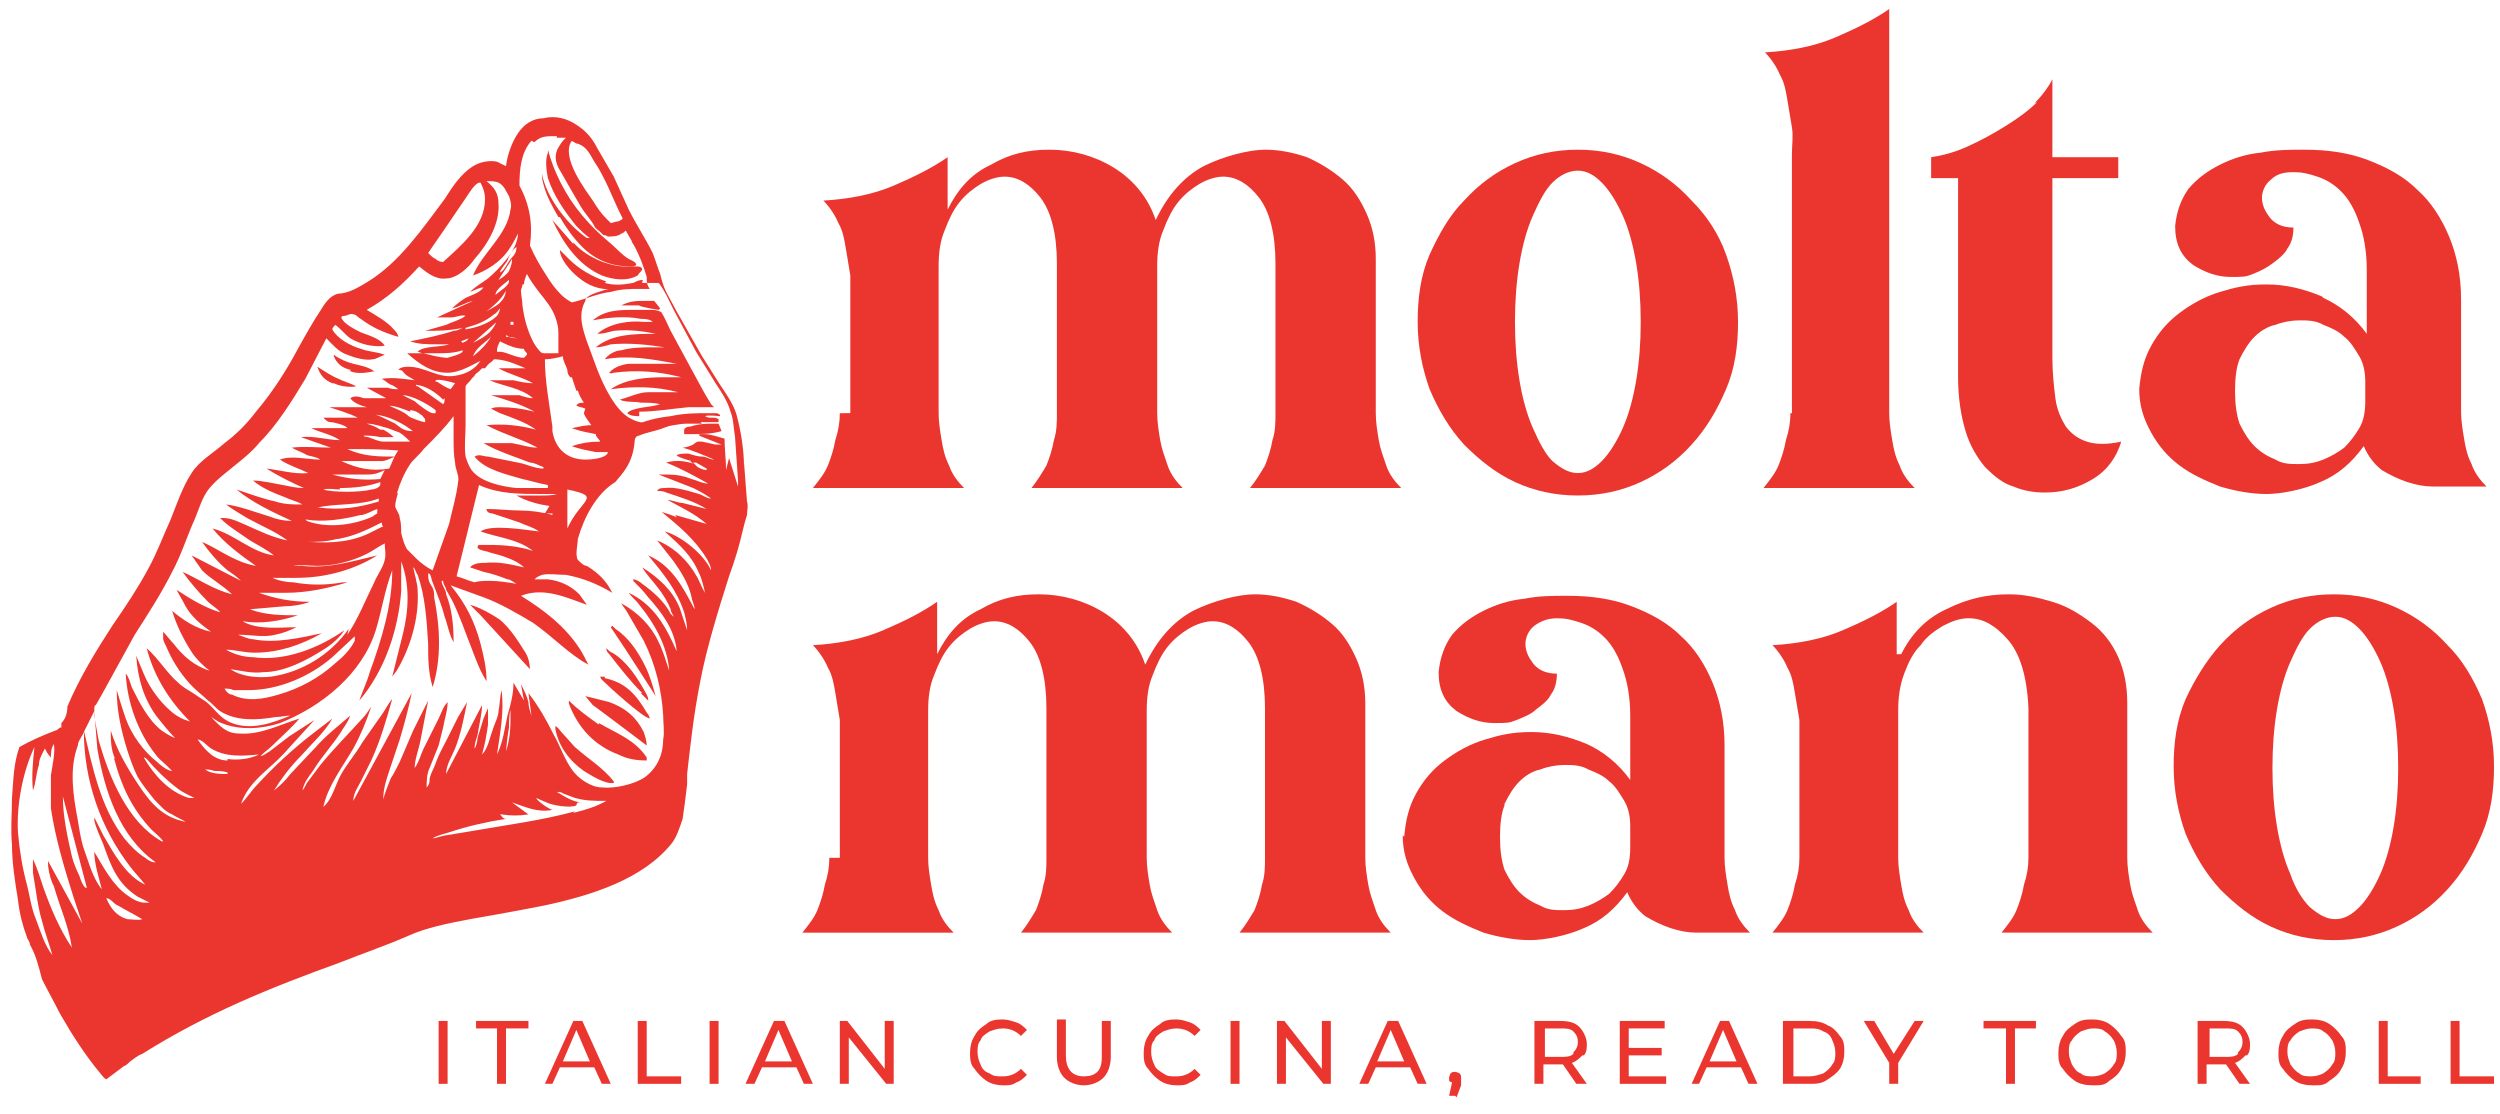 <?xml version="1.0" encoding="UTF-8"?>
<svg id="Layer_1" data-name="Layer 1" xmlns="http://www.w3.org/2000/svg" version="1.1" viewBox="0 0 167 74.4">
  <defs>
    <style>
      .cls-1 {
        fill: none;
      }

      .cls-1, .cls-2 {
        stroke-width: 0px;
      }

      .cls-2 {
        fill: #eb3630;
      }
    </style>
  </defs>
  <path class="cls-1" d="M34.5,20.3s0,0,0,0h0s0,0,0,0Z"/>
  <path class="cls-1" d="M34.5,16.5c-.2.3-.4.6-.6.9-.1.2-.5.6-.5.8.3-.2.5-.7.8-1,.1-.2.3-.4.3-.7h0Z"/>
  <path class="cls-1" d="M34.4,20.5h0s0,0,0,0c0,0,0,0,0,0Z"/>
  <path class="cls-1" d="M34,21.6c.1,0,.2,0,.3,0,0,0,0-.1,0-.2,0,0-.1,0-.2,0,0,0,0,.1,0,.2Z"/>
  <path class="cls-1" d="M34,18.1c.1-.2.2-.5.2-.7-.3.5-.6.9-.9,1.4.2-.2.5-.4.7-.6Z"/>
  <path class="cls-1" d="M26.8,35.8c0,.3.2.8.4,1.1.1.2.4.4.6.6.3.3.7.5,1.1.8l1.1-3.1c.2-.9.5-1.8.6-2.8,0-.4-.2-.9-.2-1.3,0-.5-.1-1.1-.1-1.6,0-.5,0-1,0-1.5h0c-.6.8-1.3,1.5-2,2.2-.3.3-.6.6-.9,1-.4.6-.7,1.3-.9,2,0,.3-.2.6-.2.9s.3.6.3.8c0,.3,0,.7.1,1Z"/>
  <path class="cls-1" d="M33.5,20.4h0c-.2.2-.3.4-.4.5-.6.5-1.1.7-1.9.9h0s0,0,0,0c.7,0,1.6-.3,2.1-.9.1-.1.2-.4.2-.6Z"/>
  <path class="cls-1" d="M25.1,27.6h0c.4.2.8.4,1.1.6.3.2.5.4.8.5.2,0,.4.1.7.1h0s0-.1,0-.1c-.7-.6-1.7-1-2.6-1.2h0Z"/>
  <path class="cls-1" d="M34,18.8c0,0,0-.1,0-.2-.3.3-.9.7-1,1.1.3-.2.9-.5.9-.9Z"/>
  <path class="cls-1" d="M28.2,23.5c.5.2,1.1.4,1.6.3.3,0,.8-.1,1-.4,0,0,0,0,0,0-.6.2-1.2.3-1.8.2-.3,0-.6-.1-.8,0Z"/>
  <path class="cls-1" d="M31.2,22.5l-.5.2c0,0,0,0,0,0,.2,0,.3,0,.4-.2h0Z"/>
  <path class="cls-1" d="M4.7,57.2c.1.4.3.9.5,1.3.1.3.2.6.4.8h0l-1.6-6.1c0,1.4.3,2.7.6,4Z"/>
  <path class="cls-1" d="M32.5,20.7c.3-.2.8-.4,1-.7.2-.2.2-.5.3-.8-.4.6-.8.9-1.3,1.4,0,0,0,0,0,0Z"/>
  <path class="cls-1" d="M33.8,22.3s0,0,0,.1c0,0,.1,0,.2,0,.2,0,.5,0,.7.1,0,0,0,0,0,0-.2,0-.4,0-.6-.1,0,0-.2,0-.2-.1Z"/>
  <path class="cls-1" d="M29.6,17.5c1.2-1.1,2.7-2.5,2.8-4.2,0-.4-.1-.6-.3-.9h-.1c-.3,0-.6.5-.8.8l-1.5,2.2-1.1,1.6c.2.1.3.3.5.4.2,0,.4.2.5.2Z"/>
  <path class="cls-1" d="M7.9,60.6c-.2-.2-.5-.5-.8-.6h0c.3.7.7,1.2,1.4,1.4.2,0,.8.1,1,0h0c-.5-.3-1.1-.6-1.6-.9Z"/>
  <path class="cls-1" d="M25.9,27.1c.1,0,0,0,.1,0,.4.2.9.4,1.3.7.2.2.9.4,1.1.4h0c0,0,0-.2,0-.2,0-.1-.2-.2-.3-.3-.2-.1-.5-.2-.7-.3-.5-.2-1-.3-1.5-.4h0Z"/>
  <path class="cls-1" d="M5.6,61.9c-.1-.6-.4-1.2-.6-1.8-.6-1.9-1.2-3.9-1.5-5.9,0-.7-.1-1.4,0-2.2,0-.6.3-1.4.2-2.1-.1.3,0,.6-.2.9-.1-.2-.3-.4-.4-.6-.2.4-.3.7-.4,1.1-.1.6-.2,1.1-.4,1.7-.1-1,0-1.9.1-2.9-.8,1.7-1.2,3.8-1.1,5.7,0,1.2.3,2.3.6,3.5.2.8.3,1.5.6,2.3.3.8.6,1.7,1.1,2.4-.2-.8-.5-1.6-.7-2.3-.3-1.1-.4-2.1-.6-3.2v-.9c.3.6.4,1.3.7,1.9.5,1.4,1.1,2.8,1.9,4-.3-1.4-.9-2.8-1.2-4.1-.1-.5-.3-1-.3-1.5l2.3,4.2Z"/>
  <path class="cls-1" d="M32.7,22.1c.2-.2.4-.5.5-.8l-1.7,1.5c.4-.2.8-.3,1.1-.6h0Z"/>
  <path class="cls-1" d="M33.3,23.6c.1,0,.2,0,.3,0,.5,0,1,.3,1.5.4,0,0,.1-.1.2-.2,0,0,0,0,0-.1,0-.1-.1-.2-.2-.3-.5,0-1-.2-1.4-.4,0,.2-.1.4-.2.6,0,0,0,0,0,.1Z"/>
  <path class="cls-1" d="M32.8,22.5c-.4.3-1,.7-1.2,1.2h0c.5-.3.9-.7,1.2-1.2Z"/>
  <path class="cls-1" d="M35.8,22.8c.1.2.3.6.5.7,0,0,.2.1.3.1.3,0,.6,0,.9,0,0-.2,0-.3,0-.5,0-.3,0-.6,0-.9,0,0,0,0,0,0h0c0-.3,0-.7-.2-1-.3-.6-.8-1.1-1.1-1.7-.3-.4-.5-.8-.8-1.2,0,.2-.1.5-.2.7,0,.1,0,.2-.1.4,0,.3,0,.7.1,1,.2.8.4,1.6.7,2.4Z"/>
  <path class="cls-1" d="M31.8,25.3c-.1.2-.3.3-.4.5,0,.9,0,1.8,0,2.6,0,.7,0,1.4,0,2.1,0,.3.2.7.4.9.6.8,2,1.1,3,1.2.7,0,1.4,0,2.1,0,0,0,0-.1,0-.2h0c-.6,0-1.2-.2-1.7-.4-1-.3-2.5-.6-3.2-1.4h0c.3-.2.6,0,.9,0l2,.4c.5.1,1.1.3,1.7.4,0,0,0,0,0-.1-.3-.1-.6-.2-.9-.3l-1.6-.6c-.5-.2-1-.4-1.5-.7.7,0,1.3,0,1.9,0,.6,0,1.1.3,1.7.3-1.1-.6-2.3-1-3.4-1.5,1.1,0,2.2,0,3.3.3,0,0,0,0,0,0-.7-.5-1.6-.8-2.4-1.1-.2,0-.4-.1-.6-.2h0c.2-.1.4-.1.6-.2.8,0,1.5,0,2.3.3,0,0,0,0,0,0-.9-.5-2-.9-2.9-1.1.6,0,1.2-.1,1.9,0,.3,0,.6.1.9.2h0c-.8-.6-2-.8-2.9-1.2.5,0,1.1,0,1.6,0,.4,0,.9.2,1.3.2-.8-.4-1.6-.6-2.3-1.1h1.8c-.7-.2-1.4-.4-2.1-.5,0,0-.1.1-.2.2-.1.1-.2.3-.4.4,0,0,0,0,0,0,0,0,0,0,0,0l-.2.2c0,0-.2.2-.3.3l-.2.2Z"/>
  <path class="cls-1" d="M25.5,32.1l.3-.6c-.3.1-.7.2-1.1.3-.6,0-1.2,0-1.7,0-.2,0-.7-.1-.8,0,0,0,0,0,0,0h.2c1.1.4,2.1.5,3.2.4Z"/>
  <path class="cls-1" d="M35.6,16.4c.3.7.7,1.3,1.1,2,.3.4.6.9,1,1.3.2.2.5.4.7.5.9-.1,1.7-.5,2.6-.7.6-.1,1.2-.2,1.9-.2.2,0,.5,0,.7,0h0c-.1-.4-.1-.6-.2-.9-.2-.7-.5-1.6-.9-2.2,0,0,0,0,0,0,0,0,0-.1-.1-.2-.2-.2-.3-.4-.4-.7,0,0-.2.1-.3.2-.2.1-.6.2-.9.2-.1,0-.2,0-.3-.1,0,0-.1-.1-.2-.2-.1-.1-.3-.3-.4-.4-.3-.3-.6-.8-.9-1.3-.6-1-1.3-2.1-1.5-2.6-.3-.6-.1-1.1.1-1.5.1-.2.2-.3.4-.5-.2,0-.4,0-.6,0,0,0,0,0,0,0h-.4c-.5,0-.8,0-1.1.3-.7.7-.9,1.9-.8,3,.8,1.3.9,2.6.7,4ZM43.1,18.6h0s0,.2,0,.2v.2c-.1,0-.2,0-.2,0h0c-.4.3-1.4.4-1.9.4-.9,0-1.7-.3-2.4-.8-.5-.4-1.2-1.2-1.2-1.8.2.2.4.4.6.6.7.6,1.6,1.2,2.5,1.5.6.2,1.2.1,1.9,0,.2,0,.4,0,.6-.2h0ZM42.9,18.1c0,.2-.1.2-.3.4h0c-.8.3-1.6.3-2.4,0-1.6-.7-2.6-2.2-3.3-3.7l1.4,1.6c.9.9,2.1,1.5,3.3,1.6.3,0,.6,0,1,0,.2,0,.2,0,.3.2ZM36.2,11.2c0,0,0,.2,0,.3.3,1.6,1.7,3.4,3,4.3,0,0,.1,0,.2,0-.3-.3-.6-.5-.9-.8-.9-.9-1.5-2-1.9-3.2-.2-.5-.2-1.2,0-1.7v-.2c.5,1.6,1.2,3.2,2.3,4.4.5.6,1.1,1.1,1.7,1.7.4.4.9.9,1.4,1.2.2.1.4.2.5.4-.1.1-.3.1-.4.1-1.3,0-2.3-.5-3.2-1.3-.6-.6-1-1.2-1.5-2-.4-.7-.8-1.4-1-2.2,0-.3-.2-.6-.1-.9q0,0,0-.1Z"/>
  <path class="cls-1" d="M40.4,14.5c.1.2.2.3.3.3,0,0,0,0,0,0,0,0,.2,0,.4-.1.1,0,.3-.2.4-.2l-.2-.4c-.3-.8-.9-2.3-1.7-3.4-.3-.5-.5-1-1.1-1.2-.1,0-.3-.1-.5-.2-.8,1,1,3.3,1.4,4,.3.5.6.9.9,1.2Z"/>
  <path class="cls-1" d="M37.9,35.3c.9-2,2.4-2.1.1-2.6v2.6Z"/>
  <path class="cls-1" d="M38.9,27.2c-.1-.3-.3-.5-.4-.8-.1,0-.3,0-.4,0,.1,0,.2,0,.3,0-.1-.3-.2-.6-.3-.9,0,0-.2,0-.3,0,0,0,.1,0,.2,0,0-.2-.1-.3-.2-.5-.1-.3-.2-.6-.3-.9-.4,0-.8,0-1.2.2,0,1.5.3,3,.5,4.5,0,0,0,.2,0,.3.2,1.2,1,2,2.2,1.9.8,0,1.6-.2,1.5-.4h-.8c-.6-.2-1.1-.3-1.6-.6.6-.2,1.2-.3,1.9-.3h0c0-.2-.2-.3-.3-.5-.5-.1-1.1-.2-1.6-.4.4-.1.8-.2,1.3-.2-.2-.3-.3-.5-.5-.8,0,0,0,0,0,0-.2,0-.4,0-.6-.1h0c.1-.2.3-.2.5-.2Z"/>
  <polygon class="cls-1" points="51.1 70.9 52.9 70.9 52 68.8 51.1 70.9"/>
  <path class="cls-1" d="M101.5,59.5c.4.4.9.7,1.4.9.5.2,1.1.3,1.6.3s1.1,0,1.6-.3c.5-.2,1-.5,1.4-.8.4-.4.7-.8,1-1.3.3-.5.4-1.1.4-1.8v-1.4c0-.6-.1-1.2-.4-1.7-.3-.5-.6-.9-1-1.3-.4-.4-.9-.6-1.4-.8-.5-.2-1-.3-1.6-.3s-1.1,0-1.6.3c-.5.2-1,.4-1.4.8-.4.4-.7.9-1,1.5-.2.6-.3,1.3-.3,2.1s.1,1.6.3,2.2c.3.6.6,1.1,1,1.5Z"/>
  <polygon class="cls-1" points="116 70.9 115.1 68.8 114.2 70.9 116 70.9"/>
  <path class="cls-1" d="M104.3,68.7h-1v1.9h1c.4,0,.7,0,.9-.2.2-.2.3-.4.3-.7s-.1-.5-.3-.7c-.2-.2-.5-.2-.9-.2Z"/>
  <path class="cls-1" d="M36.9,33.5h0c-.3,0-.8-.1-1-.2-1.4,0-2.8,0-4.2-.6l-1.5,6.1c.4.2.8.3,1.2.4.3-.1.8-.1,1-.1.6,0,1.2,0,1.8.2,0,0,0,0,0,0,0,0,0,0,0,0-.2-.1-.4-.2-.6-.3-.5-.2-1-.4-1.6-.5-.3,0-.6-.1-.9-.3,0-.1,0,0,.1-.1.2-.1.6-.2.9-.2.9,0,1.7,0,2.6.3-.6-.6-1.6-.8-2.3-1-.3,0-.6,0-.8-.3,0,0,0-.1.1-.2.2,0,.5,0,.7,0,1,0,2,0,2.9.4-1-.8-2.3-.9-3.5-1.3h0s0,0,0,0c.7-.5,3-.1,3.9,0-.4-.2-.9-.4-1.3-.6-.6-.2-1.2-.4-1.8-.6-.1,0-.3,0-.4-.2h0c.7-.1,1.4,0,2.2,0,.7,0,1.5.1,2.2.3,0,0,0,0,0-.1-.1,0-.3,0-.5,0-.8-.1-1.5-.4-2.2-.7.6,0,1.1,0,1.7,0,.3,0,.7,0,1,0Z"/>
  <path class="cls-1" d="M102.4,28.7c.4.9.8,1.7,1.3,2.2.5.5,1.1.8,1.7.8s1.1-.3,1.6-.8c.5-.5,1-1.3,1.4-2.2.4-.9.7-2,.9-3.2.2-1.2.3-2.5.3-3.9s-.1-2.7-.3-3.9c-.2-1.2-.5-2.3-.9-3.2-.4-.9-.9-1.7-1.4-2.2-.5-.5-1-.8-1.6-.8s-1.1.3-1.7.8c-.5.5-.9,1.3-1.3,2.2s-.7,2-.9,3.2c-.2,1.2-.3,2.5-.3,3.9s.1,2.7.3,3.9c.2,1.2.5,2.3.9,3.2Z"/>
  <path class="cls-1" d="M27.8,25.7h.1c0,0,1.7,1.3,1.7,1.3,0,0,0-.1.1-.3h0c-.5-.6-1.2-.9-1.8-1.1h0Z"/>
  <path class="cls-1" d="M25.8,37c.1-.4,0-.7,0-1.1-.4.3-.8.5-1.2.7-1,.5-2.2.7-3.3.8-.5,0-1.1,0-1.6,0h0c.2.1.4.1.6.1,1.7.2,3.3-.3,5-.7-1.6,1-3.5,1.6-5.4,1.6h-1.1c-.2,0-.4-.1-.5,0h0c.4.2.9.3,1.4.4,1.1.1,2.2.1,3.3,0,0,0,.2,0,.3,0h0c-1.3.4-2.7.7-4.1.8-.6,0-1.2,0-1.8,0,1.1.4,2.2.6,3.4.6-.5.2-1.1.3-1.7.3l-2.3.2c1,.4,2.1.4,3.2.4-1.2.4-2.4.6-3.7.4,1,.6,2.5.3,3.6.4-.5.2-1,.4-1.4.5-.9.2-1.7,0-2.5,0,.3.1.6.3,1,.3,1.5.3,3.1-.1,4.6-.4-1.4.7-2.9,1.4-4.5,1.3-.6,0-1.2-.2-1.9-.2.5.3,1.2.4,1.8.5,2.1.3,4.4-.6,6.1-1.8-.3.5-1,1-1.4,1.3-1.2.8-2.6,1.4-4,1.5-.7,0-1.5,0-2.2-.2.8.5,1.8.7,2.7.5,2.1-.3,4-1.5,5.2-3.2.8-1.1,1.3-2.3,1.8-3.5.2-.5.6-.9.7-1.5Z"/>
  <path class="cls-1" d="M20.5,36.2h.3c1.5.2,2.9,0,4.2-.6.2,0,.4-.2.6-.3,0,0,0,0,.1,0,0-.1,0-.2-.1-.3-.9.4-1.8.9-2.9,1.1-.7,0-1.4.1-2.1.2h0Z"/>
  <polygon class="cls-1" points="92 70.9 93.9 70.9 93 68.8 92 70.9"/>
  <path class="cls-1" d="M30.4,25.5c-.2,0-1.1-.3-1.3-.2h.1c.3.3.6.4.9.6l.3-.4Z"/>
  <path class="cls-1" d="M26.9,26.4h0s.8.5.8.5c.2.1,1,.8,1.2.8,0,0,.1,0,.2,0h0c0,0,0-.2,0-.2-.5-.4-1.6-1-2.2-1h0Z"/>
  <path class="cls-1" d="M25.2,29.2c-.3,0-.8-.2-1.1-.1h0c0,0,.2.1.3.1.3.1.7.3,1,.3h0c.4,0,.7,0,1.1,0,.2,0,.5,0,.7,0-.2-.2-.5-.5-.7-.6l-.8-.3c-.4-.2-.9-.4-1.4-.3.3.2.6.3.9.4.3.1.5.3.7.5-.3,0-.6,0-.9,0Z"/>
  <path class="cls-1" d="M16.6,46.3c-.3,0-.7,0-1,0-.2,0-.4-.1-.6-.1h0c0,.2.4.3.5.4.9.5,2.1.3,3.1,0,1.4-.4,2.7-1.1,3.8-2.1.5-.4,1-.9,1.3-1.5,0,0,0,0,0-.2l-1.5,1.4c-1.5,1.3-3.6,2.3-5.6,2.2Z"/>
  <path class="cls-1" d="M21.6,32.7c.6.3,2.5.3,3.2,0,.2,0,.5-.1.6-.3h0c0-.1,0-.2,0-.2-.8.2-1.8.3-2.7.4-.4,0-.8,0-1.1,0h0Z"/>
  <path class="cls-1" d="M21.1,33.8h.1c1.4.2,2.6,0,4-.3,0-.1,0-.2,0-.3h0c-1.3.5-2.8.3-4.1.6h0Z"/>
  <path class="cls-1" d="M20.7,34.8c1.3.5,3.1.2,4.4-.3.1,0,.2,0,.3-.2v-.3c0,0-.1,0-.1,0-.4,0-.7.2-1,.4-1.2.4-2.4.5-3.7.3,0,0,0,0,.1.1Z"/>
  <path class="cls-1" d="M6.3,49.9l-.2-2.5-.7,1.4c-.1.3-.3.6-.4.9-.5,1.6-.2,3.4,0,5,.1.6.2,1.3.4,1.9.3.9.7,2,1.2,2.7-.2-.8-.5-1.6-.5-2.5.6,1,1.1,2.2,2.2,2.9.4.2.8.4,1.2.5.1,0,.2,0,.3,0l-.8-.4c-1.4-.9-1.8-2-2.3-3.5-.2-.5-.4-1-.6-1.6,0,0,0-.2,0-.2.3.4.4.8.6,1.2.7,1.2,1.5,2.7,2.8,3.3-.3-.4-.7-.8-1-1.2-2-2.6-3.2-5.8-3.1-9.1.6,2.5,1.1,5.1,2.7,7.2.4.5.8,1,1.4,1.3.2,0,.5.3.6.3h0c-2.4-1.8-3.5-4.8-3.9-7.7Z"/>
  <path class="cls-1" d="M26.6,30.2h.1c-1.2-.4-2.3-.2-3.5-.3,1,.5,2.1.5,3.2.5-.3.2-.6.3-.9.4h-2.7c1.1.3,2,.6,3.2.4.2-.3.3-.8.6-1Z"/>
  <path class="cls-1" d="M156.7,22.4c-.4-.4-.9-.6-1.4-.8-.5-.2-1-.3-1.6-.3s-1.1,0-1.6.3c-.5.2-1,.4-1.4.8-.4.4-.7.9-1,1.5-.2.6-.3,1.3-.3,2.1s.1,1.6.3,2.2c.3.6.6,1.1,1,1.5.4.4.9.7,1.4.9.5.2,1.1.3,1.6.3s1.1,0,1.6-.3c.5-.2,1-.5,1.4-.8.4-.4.7-.8,1-1.3.3-.5.4-1.1.4-1.8v-1.4c0-.6-.1-1.2-.4-1.7-.3-.5-.6-.9-1-1.3Z"/>
  <polygon class="cls-1" points="39.4 70.9 38.5 68.8 37.6 70.9 39.4 70.9"/>
  <path class="cls-1" d="M47,36s0,0,.1,0h-.2c0,0,0,0,0,0Z"/>
  <path class="cls-1" d="M140.6,68.9c-.2-.1-.5-.2-.8-.2s-.6,0-.8.2c-.3.1-.4.3-.6.6-.1.2-.2.5-.2.8s0,.6.2.8c.1.2.3.4.6.6.3.1.5.2.8.2s.6,0,.8-.2c.2-.1.4-.3.6-.6.1-.3.2-.5.2-.8s0-.6-.2-.8c-.1-.2-.3-.4-.6-.6Z"/>
  <path class="cls-1" d="M46.3,30.9c0,0,.2.2.3.3.2,0,.4.1.6.2l-.7-.4s0,0-.2,0Z"/>
  <path class="cls-1" d="M121.8,68.9c-.3-.1-.6-.2-.9-.2h-1.1v3.2h1.1c.3,0,.6,0,.9-.2.3-.1.5-.3.6-.6.1-.2.2-.5.2-.8s0-.6-.2-.8c-.1-.2-.3-.4-.6-.6Z"/>
  <path class="cls-1" d="M159,44.1c-.4-.9-.9-1.7-1.4-2.2-.5-.5-1-.8-1.6-.8s-1.1.3-1.7.8c-.5.5-1,1.3-1.3,2.2-.4.9-.7,2-.9,3.2-.2,1.2-.3,2.5-.3,3.9s.1,2.7.3,3.9c.2,1.2.5,2.3.9,3.2.4.9.8,1.7,1.3,2.2.5.5,1.1.8,1.7.8s1.1-.3,1.6-.8c.5-.5,1-1.3,1.4-2.2.4-.9.7-2,.9-3.2.2-1.2.3-2.5.3-3.9s-.1-2.7-.3-3.9c-.2-1.2-.5-2.3-.9-3.2Z"/>
  <path class="cls-1" d="M148.6,68.7h-1v1.9h1c.4,0,.7,0,.9-.2.2-.2.3-.4.3-.7s-.1-.5-.3-.7c-.2-.2-.5-.2-.9-.2Z"/>
  <path class="cls-1" d="M48.9,30c0-.5-.1-1.1-.3-1.7-.2-.7-.6-1.3-1-1.9l-1.3-2.1-1.5-2.8c-.3-.6-.6-1.2-1-1.8,0,0,0,0-.1,0h0c-.4.2-1,0-1.4,0-.8,0-1.5.3-2.2.5-.3,0-.8.2-1,.4,0,0-.1.2-.2.3-.4.9-.2,1.8.1,2.7l.7,1.9c.4,1,1.2,2.8,2.3,3.3,1.1.5,2.7,0,3.8-.2-.6.3-1.1.6-1.7.8-.5.2-1.1.2-1.6.5-.1,0-.2.2-.3.3,0,1.5-.9,2.3-1.3,2.8-1.3.8-2.1,2.3-2.5,3.8,0,.3-.3,1.1,0,1.4h0c0,0,0,0,0,0,0,0,0,0,0,0,0,0,0,0,0,0,.2.2.4.4.6.4,0,0,0,0,0,0,.8.4,1.3,1,1.7,1.8-1-.6-2-1-3.1-1.2-.5-.1-1-.2-1.6,0-.2,0-.4.1-.5.2h0c.3,0,.6,0,.9,0,.8,0,1.5.4,2.1,1l.5.7c-1.4-.5-2.9-1.3-4.4-.6,1.5.9,2.9,1.9,3.9,3.5.2.4.4.8.6,1.1-1.3-.8-2.4-2-3.7-2.8-1-.7-2.2-1.3-3.3-1.7l-2.2-.8c.9,1.2,1.5,2.4,2,3.9.3.8.4,1.7.4,2.5-.5-.7-.8-1.5-1-2.2-.4-1.1-.8-2.2-1.3-3.2l-.4-.7c0-.2-.2-.3-.2-.5h-.1c0,.2.2.5.3.9.3,1.1.5,2.1.5,3.2-.3-.5-.4-1.1-.6-1.7-.2-.8-.5-1.6-.8-2.3,0-.2-.2-.5-.3-.6,0,.3.1.5.2.8s.1.5.2.8c.4,2,.5,4-.1,6-.2-1-.3-1.9-.3-2.9,0-1.5-.2-3.1-.7-4.6,0-.2-.1-.5-.3-.6h0c.1.6.3,1.1.3,1.6.1,1.8-.5,3.8-1.4,5.3l-.3.4.7-2.8c.3-1.6.4-3.4-.1-4.9,0,.7,0,1.3,0,2-.2,2.6-1,5.3-2.8,7.3.2-.7.5-1.3.7-1.9.8-2.2,1.4-4.5,1.5-6.8-.6,1.3-.7,2.7-1.1,4-.9,2.9-3.7,5.2-6.4,6.2-1.2.5-2.7.6-3.9,0-.2,0-.5-.2-.7-.4.5.7,1,1,1.9,1.1,1.4.1,2.7-.6,4-1-.6.6-1.1,1.2-1.8,1.8-.3.2-.6.4-.8.7h0c.2,0,.4-.1.6-.3.4-.3.9-.7,1.3-1l1.7-1.1-2,2.2c-1,1.1-2.4,1.9-2.9,3.4.4-.4.7-.9,1.1-1.3,1.1-1.2,2.4-2.4,3.7-3.4l1.3-1c-.5.9-1.4,1.7-2.1,2.5-.6.7-1.3,1.5-1.8,2.3.4-.3.7-.7,1.1-1.1l1.7-1.8c.7-.7,1.6-1.4,2.3-2.1-.1.3-.3.6-.5.9-.6,1-1.4,1.8-2,2.8-.3.4-.5.8-.7,1.2h0c.1,0,.2-.3.3-.5l.9-1.2c.9-1.1,1.8-2.1,2.8-3.1.2-.3.4-.6.6-.8-.4,1-.8,1.9-1.2,2.8-.7,1.3-1.6,2.5-2,3.9.6-.5.8-1.5,1.2-2.2.4-.7.9-1.4,1.4-2.1l1.4-2c.2-.3.4-.6.6-.9-.4,1.4-.8,2.8-1.4,4.1l-.7,1.4c-.2.4-.5.8-.5,1.3l3.9-7.2c-.2,1.1-.5,2.1-.8,3.1l-.7,2.1c-.2.6-.4,1.2-.4,1.9.2-.5.3-1,.5-1.4.2-.4.4-.8.6-1.1l.9-2.1,1-2-.5,2.6c-.1.6-.4,1.2-.4,1.9.2-.4.4-.9.6-1.3l1-2c.2-.4.4-.7.6-1.1,0,.6-.2,1.1-.3,1.7,0,.4-.2.8-.3,1.2-.2.5-.4,1-.6,1.5-.1.4-.3.8-.2,1.3,0-.2,0-.4.2-.6.1-.3.2-.7.4-1,.2-.6.5-1.1.8-1.7l.7-1.4.6-1c-.1,1.1-.4,2.1-.8,3.1-.2.5-.6,1.2-.6,1.7l2.4-4.6c0,.7-.2,1.4-.3,2,0,.3-.2.6-.2.9.1-.1.2-.5.2-.7l.4-1.3c0-.3.1-.5.3-.8h0c.1.4,0,.7,0,1.1,0,.7-.2,1.3-.4,2,.4-.4.5-1.1.7-1.6.1-.4.3-.9.4-1.3,0-.4.1-.9.2-1.4.2,1.4-.1,2.9-.3,4.3.4-.8.5-1.8.7-2.6.2-.7.4-1.5.4-2.2l.7,1.2-.2-1.1c.2.4.4.8.5,1.2,0,.3.1.6.2.9l-.2-1.5c.7.9,1.2,1.8,1.7,2.8.4.8.7,1.6,1.2,2.3.4.6,1.3,1.1,2,1.2.8,0,2.3-.1,2.9-.7.8-.6,1.1-1.5,1.2-2.5,0-.5,0-1.1,0-1.6-.2-1.8-.5-3.5-1.3-5l-1.1-1.9c-.1-.2-.3-.4-.4-.6,1,.6,1.9,1.5,2.5,2.6.3.6.5,1.2.7,1.9,0-1.6-1-3.2-2-4.4-.2-.3-.5-.5-.7-.8,1.7.8,2.5,2.3,3.2,3.9-.1-1.4-1-2.6-1.9-3.6-.3-.4-.6-.8-1-1.1,0,0,0,0,0-.1h0c.2,0,.4.2.6.3.7.5,1.5,1.2,1.9,2,0,0,.1.2.2.2,0-.2-.1-.4-.2-.5-.2-.6-.5-1.1-.9-1.5-.3-.4-.7-.8-1-1.3,1.1.7,2,1.5,2.5,2.7l.5,1.5c0-.4,0-.8-.2-1.2-.4-1.5-1.4-2.6-2.4-3.8,1.7.7,2.3,2.1,3.1,3.6,0-.2-.1-.5-.2-.8-.3-.8-.7-1.7-1.2-2.4l-1.1-1.4c1.1.5,2.1,1.4,2.7,2.5.2.3.3.7.5,1h0c0-.5-.2-1-.4-1.4-.6-1.2-1.4-1.9-2.3-2.8h0c1.1.2,2.6,1.5,3.1,2.5h0c0,0,0,0,0,0h0c0-.3-.2-.7-.3-.9-.7-1.3-1.8-2.2-3-3.1.4.1.8.2,1.1.4,0,0-.1-.2-.2-.2.7.2,1.4.4,2.1.6-.8-.6-1.7-1.1-2.6-1.6.4,0,.7.1,1,.2l1.6.4c-.8-.5-1.8-.9-2.7-1.1-.2,0-.4,0-.6-.1,0-.1.3-.2.5-.2.7,0,1.6.2,2.3.4.3,0,.5.2.8.3-.4-.3-.8-.5-1.2-.7l-2.3-.9c.2,0,.4,0,.6,0,.5,0,1.1.2,1.6.3.3.1.7.3,1.1.3-.9-.5-1.8-1-2.8-1.4.7-.1,1.3,0,1.9.1-.1,0-.2-.2-.3-.2,0,0,0,0,.1,0-.4-.1-.9-.3-1-.4.2-.2.6-.1.8-.1.3,0,.6,0,.9.2.2,0,.5.2.8.2-.7-.4-1.3-.6-2.1-.8.3,0,.5,0,.7-.2,0,0,.2-.2.3-.2,0,0,.2,0,.3,0l.9.2c0,0,.3,0,.4,0l-1.5-.5h0c0-.1.2-.2.3-.2.4,0,.9.2,1.4.3,0,.7,0,1.4.1,2.1.2.6.4,1.3.6,1.9,0-.1,0-.3,0-.4l-.2-2.9ZM35.4,44.7l-3.3-3.6-.7-.7c.7.3,1.4.6,2,1,.7.6,1.2,1.4,1.7,2.2.2.2.3.8.3,1.1h0ZM40.4,43.4c.1,0,.3.2.4.3,1.1.7,1.8,1.7,2.3,2.8,0,.1.1.2.1.4-.2,0-.4-.3-.5-.5-.8-.8-1.6-1.7-2.2-2.6,0-.1-.2-.3-.2-.4h0ZM41,52.3c-.6,0-1.5-.5-2-.8-1-.6-1.7-1.6-1.9-2.8,0,0,0-.1,0-.2.2,0,.3.2.4.4l.9,1c.8.8,1.8,1.4,2.6,2.3h0c0,0,0,.1,0,.1ZM43.1,50.9c-.7,0-1.3-.1-1.9-.4-1.6-.7-2.7-1.9-3.3-3.4,0,0,0-.1,0-.2h0c.6.6,1.3,1.1,2,1.6,1.1.7,2.4,1.1,3.2,2.3h0c0,.1,0,.2,0,.2ZM39.7,47.1l-.5-.6,1.6.4c1,.4,1.8,1,2.3,2,0,.3.2.6.2.9,0,0-3.3-2.5-3.6-2.7ZM40.3,45.4c0,0-.1-.1-.1-.2.1,0,.2,0,.3,0,1.4.4,2.1,1.1,2.8,2.3,0,.1.2.3.2.4-.5,0-2.7-2.1-3.2-2.6ZM43.1,44.5c.3.7.5,1.3.7,2l-2-3.1-1-1.5.2.2c.9.6,1.5,1.5,2,2.5ZM43.1,20c.2,0,.4,0,.6,0l.4.5-1.3-.2h-1.2c.5-.3,1-.4,1.6-.4ZM41.9,27.3c.3-.4,1.8-.3,2.2-.6-.4,0-.9,0-1.3-.1-.4,0-1,0-1.4-.1h0c.6-.2,1.2-.4,1.9-.5.7,0,1.3,0,2,0-1.4-.3-3-.4-4.5-.2,1-.7,2.4-.9,3.6-.8.4,0,.8.1,1.1,0-1.5-.4-3-.4-4.5-.3-.1,0-.2,0-.3,0,.2-.4,1-.5,1.4-.6.6,0,1.3-.1,1.9,0,.4,0,.8,0,1.2,0-1.6-.4-3.2-.5-4.8-.3.2-.3.7-.5,1.1-.6.7-.2,1.5-.2,2.2-.2.2,0,.5,0,.7,0-1.2-.3-2.3-.4-3.6-.2-.3,0-.6.1-1,.2,1.1-.9,2.6-1,4-.9-.9-.2-1.9-.4-2.8-.2-.4,0-.7.2-1.1.2.8-.6,2-.9,3.1-.8.2,0,.4,0,.6,0-.2-.1-.5-.2-.8-.2-1-.2-2.2-.1-3.2.1.8-.6,1.8-.7,2.8-.7s.8,0,1.2,0c.1,0,.5.1.6.2.3.3.4.9.6,1.2l1.3,2.4c.4.8.9,1.7,1.4,2.5l.2.2c-.2,0-1.4,0-1.7,0-1.1,0-2.2.2-3.3.3-.2,0-.6,0-.8-.1h0ZM44.1,28.3c-.6,0-1.2.1-1.9,0,.7-.4,1.7-.6,2.5-.7.8-.1,1.6-.2,2.5-.2.2,0,.4,0,.6,0,.1,0,.1,0,.2.2,0,0,0,0,0,0,0,0-.8,0-1,0,.2,0,.6,0,.9,0h0c0,0,0,.2,0,.2h-.1c-.4,0-.7,0-1.1,0-.3,0-.7,0-1,0-.6,0-1.1,0-1.7.2ZM46.1,29c-.1,0-.3,0-.4,0,0,0,0-.2,0-.3,0-.1.2-.1.4-.2.6-.2,1.1-.2,1.7-.2h.2s.2.5.2.5c-.7.2-1.4.2-2.1.2Z"/>
  <path class="cls-1" d="M153.6,71.7c.3.1.5.2.8.2s.6,0,.8-.2c.2-.1.4-.3.6-.6.1-.3.2-.5.2-.8s0-.6-.2-.8c-.1-.2-.3-.4-.6-.6-.2-.1-.5-.2-.8-.2s-.6,0-.8.2c-.2.1-.4.3-.6.6-.1.2-.2.5-.2.8s0,.6.2.8c.1.2.3.4.6.6Z"/>
  <path class="cls-1" d="M14.2,51.5c-.2,0-.4-.2-.6-.2h0c.4.3,1,.4,1.5.4h0s0,0,0,0h0c-.3,0-.6,0-.9-.2Z"/>
  <path class="cls-1" d="M37.7,52.9c-.1,0-.3-.1-.4-.1.5.4,1.1.7,1.7.7,0,0-.2,0-.3,0,0,0,0,.1-.1.2-.3.2-1.6,0-2-.2l-.7-.3c.2.3.8.7,1.1.8-1,.2-1.8-.1-2.7-.5l1.1.8c-.6,0-1.2,0-1.8,0h-.1c.1.2.3.2.4.3-1.3.2-2.5.6-3.8.9-.4.1-.8.2-1.1.4.2,0,.7-.1.9-.2l1.8-.3c2.2-.4,4.5-.7,6.8-1.3.8-.2,1.5-.5,2.2-.8-.7,0-1.3,0-2.1-.2l-.8-.3Z"/>
  <path class="cls-1" d="M9.8,50.7c0,0,0-.2-.2-.1h0c.7,1.2,1.6,2.3,3,2.7.2,0,.4,0,.6,0h0c-.5-.3-.9-.5-1.3-.7-.8-.5-1.5-1.3-2.1-2Z"/>
  <path class="cls-1" d="M34.2,47.4c0,.4,0,.8-.1,1.2,0,.6-.2,1.3-.2,1.9.3-.8.4-1.6.4-2.4,0-.2,0-.5,0-.7Z"/>
  <path class="cls-1" d="M12.4,54.7c-.3-.2-.6-.3-.9-.5-.4-.3-.8-.7-1.2-1-.4-.4-.8-.9-1.1-1.5-.3-.6-.5-1.2-.7-1.8-.4-1.3-.7-2.6-.7-4,.2.6.3,1.3.6,1.9.4,1,1.2,2.1,2.1,2.9.2.2.8.6,1,.6,0,0,0,0,0,0,0,0-.3-.3-.3-.3-.3-.2-.5-.5-.8-.8-1.3-1.5-1.9-3.5-2-5.4.2.2.3.7.4.9.4,1.1,1,2.2,2,2.9.3.2.6.3.9.5-.4-.5-.9-.9-1.2-1.4-.9-1.2-1.3-2.6-1.4-4.1l.5,1.2c.4,1,1.3,2.2,2.2,2.8.3.2.6.3.9.4-1.4-1.4-2.3-3-2.9-4.9.8.7,1.3,1.6,2.1,2.3.3.3.6.5,1,.7.3.2.7.3.9.6.6.5.9,1.1,1.7,1.4,1.3.5,2.7,0,3.9-.5-.3,0-.7,0-1,.1-1.2.2-2.6.3-3.7-.4-.3-.2-.5-.4-.8-.7-.3-.3-.7-.6-1-.9-.7-.7-1.3-1.6-1.7-2.5-.1-.2-.3-.5-.3-.8,0,0,0-.3,0-.4.3.2.5.5.7.8.7.7,1.5,1.5,2.4,1.8-.4-.4-.8-.7-1.1-1.1-.7-.8-1.1-1.9-1.4-2.9.8.6,1.7,1.1,2.6,1.4-.7-.5-1.2-1-1.7-1.7-.2-.3-.4-.7-.6-1.1.9.6,1.8,1.2,2.9,1.5-.1-.2-.6-.5-.8-.7-.6-.6-1.2-1.3-1.7-2,1.1.5,2.1,1.2,3.3,1.5-.6-.6-1.4-1-2-1.6-.3-.3-.5-.7-.7-1l3.3,1.7c-.3-.3-.6-.5-.9-.7-.7-.6-1.2-1.2-1.7-1.9.7.3,1.2.7,1.9,1,.5.3,1.1.5,1.7.6-1-.7-2.1-1.5-2.9-2.5,1.4.4,2.6,1.6,4.1,1.8-.5-.4-1.1-.7-1.6-1-.7-.4-1.4-.9-2-1.5h.2c.6,0,1.1.3,1.6.6.9.4,1.8.8,2.7,1-.8-.6-1.8-1-2.7-1.5-.5-.3-.9-.6-1.4-.9,1,.1,2,.5,2.9.8.5.1,1,.3,1.5.3-1.3-.6-2.6-1.1-3.7-2.1.9.2,1.7.5,2.6.8.6.1,1.2.2,1.8.2-.4-.2-.8-.4-1.2-.5-.7-.3-1.5-.6-2.1-1.1.6,0,1.4.2,2,.3.5,0,.9.2,1.4.2-.9-.4-1.7-.8-2.5-1.3.9.1,1.9.4,2.8.3-.6-.3-1.3-.6-1.9-.9h0c.8-.3,1.8.1,2.7,0-.3-.2-.6-.2-.9-.3-.4-.1-.7-.3-1-.5.9,0,1.7.1,2.6,0l-2-.7c.8-.1,1.7.1,2.6.2-.6-.4-1.3-.5-1.9-.8h2.4c-.1-.1-.9-.3-1.1-.4-.2,0-.3-.2-.5-.3h1.5c.3,0,.5,0,.8,0-.6-.3-1.2-.5-1.9-.7.8-.2,1.7-.1,2.5,0-.3-.1-.9-.3-1.1-.6.3-.1.6,0,.9,0h1.5c0,.1-1.3-.6-1.3-.6.5,0,.9,0,1.4,0,.2,0,.4,0,.7.1h0c-.1-.1-.3-.2-.5-.3-.2-.1-.4-.3-.6-.4.8-.1,1.4,0,2.2.1-.3-.2-.6-.3-.8-.6,0,0-.2,0-.3-.1.2,0,.4-.2.7-.2,1.1,0,2,.8,3.1.6.7,0,1.3-.4,1.7-1-.7.4-1.5.8-2.2.8-1.1,0-1.9-.6-2.7-1.3.4,0,.7.1,1.1,0h0c-.1,0-.2,0-.4-.2.4-.3,1.6-.3,2.1-.5-.2,0-.6,0-.8,0-.6,0-1.2,0-1.8-.2,1-.2,1.9-.4,2.9-.7.2,0,.5-.1.6-.2-.8.1-1.6.2-2.5.2l1.4-.4c.5-.1,1-.2,1.3-.6-.2,0-.7.1-.9.1-.4,0-.7,0-1,0l2.4-1.1h0c-.5,0-.9.3-1.4.4.3-.2.6-.5.9-.7.4-.2.9-.4,1.2-.7h0c-.3,0-.7.1-.9.3.4-.4.8-.6,1.2-.9.8-.6,2-2,2-3h0c-.3.3-.5.8-.7,1.2-.5.8-1.5,1.3-2.3,1.6.7-1.5,2.3-2.8,2.5-4.4,0-.3,0-.6-.1-.9-.1-.3-.3-.7-.7-.9-.3-.1-.5-.1-.8-.1.5.4.7.8.8,1.5,0,1.4-.7,2.8-1.6,3.7-.5.5-1.2,1.2-1.9,1.3-.6,0-1.3-.5-1.8-.8-1.1,1.2-2.1,2.1-3.5,2.9.6.3,1.4.8,1.8,1.3.1.2.2.4.3.5-.9-.3-1.7-.6-2.5-1.2-.1,0-.3-.3-.5-.3-.2,0-.4,0-.6.1,0,0-.1,0-.2.1.1.4,1,.9,1.3,1,.5.2,1.2.4,1.6.8h0c-.8.3-1.6,0-2.3-.4-.4-.3-.7-.6-1-.9-.1,0-.2.2-.2.3.3.7,1.3,1.1,1.9,1.3.5.2,1.1.2,1.6.4-.2,0-.5.2-.8.3-.5,0-1.2,0-1.7-.3-.6-.2-1-.7-1.4-1.1l-1.4,2.7c-.8,1.5-1.9,3.1-3.1,4.3-.5.5-1,1-1.5,1.4-.6.5-1.4.9-1.8,1.6-.4.6-.7,1.4-1,2.1-.5,1.2-1,2.4-1.5,3.5-.7,1.5-1.7,2.8-2.5,4.2l-2.2,4-.4.7s-.1.2-.1.2c0,0,0,.4,0,.5,0,.6.2,1.1.3,1.7.7,2.4,1.9,5.5,4.2,6.7,0,0,0,0,.1,0-.2-.3-.6-.6-.8-.8-1.3-1.4-2-2.9-2.5-4.8-.2-.6-.3-1.3-.3-1.9.5,1.4,1.1,2.6,1.9,3.7.8,1.2,1.7,2.1,3.1,2.4ZM22.3,23.8c.4.2.8.4,1.3.6.5.1,1,.2,1.4.4h0c-.5.2-1.1.2-1.6,0-.5-.2-.9-.4-1.1-.9,0,0,0,0,0-.1ZM21.3,24.5c.5.3.9.6,1.4.8.4.1.8.2,1.2.4h0c0,0,0,0,0,.1-.4.1-1.1,0-1.5-.2-.5-.2-.9-.5-1-1h0Z"/>
  <path class="cls-1" d="M14,50c-.3-.2-.6-.5-.9-.6.5.7,1.1,1.3,2,1.4.7,0,1.4,0,2.1-.3-1.1,0-2.2.1-3.2-.4Z"/>
  <path class="cls-2" d="M122.1,68.5c-.3-.2-.7-.3-1.2-.3h-1.8v4.2h1.8c.4,0,.8,0,1.2-.3.3-.2.6-.4.8-.7.2-.3.3-.7.3-1.1s0-.8-.3-1.1c-.2-.3-.5-.6-.8-.7ZM122.4,71.1c-.1.2-.3.4-.6.6-.3.1-.6.2-.9.2h-1.1v-3.2h1.1c.3,0,.6,0,.9.2.3.1.5.3.6.6.1.2.2.5.2.8s0,.6-.2.8Z"/>
  <polygon class="cls-2" points="134.6 72.4 134.6 68.7 136 68.7 136 68.2 132.5 68.2 132.5 68.7 134 68.7 134 72.4 134.6 72.4"/>
  <path class="cls-2" d="M140.9,68.4c-.3-.2-.7-.3-1.1-.3s-.8,0-1.2.3c-.3.2-.6.4-.8.8-.2.3-.3.7-.3,1.1s0,.8.3,1.1c.2.3.5.6.8.8.3.2.7.3,1.2.3s.8,0,1.1-.3c.3-.2.6-.4.8-.8.2-.3.3-.7.3-1.1s0-.8-.3-1.1c-.2-.3-.5-.6-.8-.8ZM141.2,71.1c-.1.2-.3.4-.6.6-.2.1-.5.2-.8.2s-.6,0-.8-.2c-.3-.1-.4-.3-.6-.6-.1-.3-.2-.5-.2-.8s0-.6.2-.8c.1-.2.3-.4.6-.6.3-.1.5-.2.8-.2s.6,0,.8.2c.2.1.4.3.6.6.1.2.2.5.2.8s0,.6-.2.8Z"/>
  <polygon class="cls-2" points="126.8 72.4 126.8 71 128.5 68.2 127.9 68.2 126.5 70.4 125.2 68.2 124.5 68.2 126.2 71 126.2 72.4 126.8 72.4"/>
  <polygon class="cls-2" points="163.7 68.2 163.7 72.4 166.6 72.4 166.6 71.9 164.3 71.9 164.3 68.2 163.7 68.2"/>
  <path class="cls-2" d="M36.3,72.4h.6l.5-1.1h2.3l.5,1.1h.6l-1.9-4.2h-.6l-1.9,4.2ZM39.4,70.9h-1.8l.9-2.1.9,2.1Z"/>
  <polygon class="cls-2" points="33.8 72.4 33.8 68.7 35.3 68.7 35.3 68.2 31.8 68.2 31.8 68.7 33.2 68.7 33.2 72.4 33.8 72.4"/>
  <rect class="cls-2" x="29.3" y="68.2" width=".6" height="4.2"/>
  <path class="cls-2" d="M150.1,70.5c.2-.2.2-.5.2-.8s-.2-.8-.5-1.1c-.3-.3-.7-.4-1.3-.4h-1.7v4.2h.6v-1.3h1c0,0,.2,0,.3,0l.9,1.3h.7l-1-1.4c.3-.1.5-.3.7-.5ZM149.5,70.4c-.2.2-.5.2-.9.2h-1v-1.9h1c.4,0,.7,0,.9.2.2.2.3.4.3.7s-.1.5-.3.7Z"/>
  <path class="cls-2" d="M153.3,72.2c.3.2.7.3,1.2.3s.8,0,1.1-.3c.3-.2.6-.4.8-.8.2-.3.3-.7.3-1.1s0-.8-.3-1.1c-.2-.3-.5-.6-.8-.8-.3-.2-.7-.3-1.1-.3s-.8,0-1.2.3c-.3.2-.6.4-.8.8-.2.3-.3.7-.3,1.1s0,.8.3,1.1c.2.3.5.6.8.8ZM153,69.5c.1-.2.3-.4.6-.6.3-.1.5-.2.8-.2s.6,0,.8.2c.2.1.4.3.6.6.1.2.2.5.2.8s0,.6-.2.8c-.1.2-.3.4-.6.6-.2.1-.5.2-.8.2s-.6,0-.8-.2c-.2-.1-.4-.3-.6-.6-.1-.3-.2-.5-.2-.8s0-.6.2-.8Z"/>
  <polygon class="cls-2" points="158.9 68.2 158.9 72.4 161.7 72.4 161.7 71.9 159.5 71.9 159.5 68.2 158.9 68.2"/>
  <polygon class="cls-2" points="42.6 68.2 42.6 72.4 45.5 72.4 45.5 71.9 43.2 71.9 43.2 68.2 42.6 68.2"/>
  <rect class="cls-2" x="47.4" y="68.2" width=".6" height="4.2"/>
  <polygon class="cls-2" points="85.8 68.2 85.3 68.2 85.3 72.4 85.9 72.4 85.9 69.3 88.4 72.4 88.9 72.4 88.9 68.2 88.3 68.2 88.3 71.4 85.8 68.2"/>
  <path class="cls-2" d="M51.7,68.2l-1.9,4.2h.6l.5-1.1h2.3l.5,1.1h.6l-1.9-4.2h-.6ZM51.1,70.9l.9-2.1.9,2.1h-1.8Z"/>
  <rect class="cls-2" x="82.2" y="68.2" width=".6" height="4.2"/>
  <path class="cls-2" d="M92.7,68.2l-1.9,4.2h.6l.5-1.1h2.3l.5,1.1h.6l-1.9-4.2h-.6ZM92,70.9l.9-2.1.9,2.1h-1.8Z"/>
  <polygon class="cls-2" points="56.6 68.2 56.1 68.2 56.1 72.4 56.7 72.4 56.7 69.3 59.2 72.4 59.7 72.4 59.7 68.2 59.1 68.2 59.1 71.4 56.6 68.2"/>
  <path class="cls-2" d="M70.6,68.2v2.4c0,.6.2,1.1.5,1.4.3.3.8.5,1.3.5s1-.2,1.3-.5c.3-.3.5-.8.5-1.4v-2.4h-.6v2.4c0,.5-.1.8-.3,1-.2.2-.5.3-.9.3-.8,0-1.2-.5-1.2-1.4v-2.4h-.6Z"/>
  <path class="cls-2" d="M66.1,68.9c.3-.1.5-.2.9-.2.5,0,.9.2,1.2.5l.4-.4c-.2-.2-.4-.4-.7-.5-.3-.1-.6-.2-.9-.2s-.8,0-1.1.3c-.3.2-.6.4-.8.8-.2.3-.3.7-.3,1.1s0,.8.3,1.1c.2.3.5.6.8.8.3.2.7.3,1.1.3s.6,0,.9-.2c.3-.1.5-.3.7-.5l-.4-.4c-.3.3-.7.5-1.2.5s-.6,0-.9-.2c-.3-.1-.5-.3-.6-.6-.1-.2-.2-.5-.2-.8s0-.6.2-.8c.1-.3.3-.4.6-.6Z"/>
  <path class="cls-2" d="M105.8,70.5c.2-.2.2-.5.2-.8s-.2-.8-.5-1.1c-.3-.3-.7-.4-1.3-.4h-1.7v4.2h.6v-1.3h1c0,0,.2,0,.3,0l.9,1.3h.7l-1-1.4c.3-.1.5-.3.7-.5ZM105.1,70.4c-.2.2-.5.2-.9.2h-1v-1.9h1c.4,0,.7,0,.9.2.2.2.3.4.3.7s-.1.5-.3.7Z"/>
  <path class="cls-2" d="M77.7,68.9c.3-.1.5-.2.9-.2.5,0,.9.2,1.2.5l.4-.4c-.2-.2-.4-.4-.7-.5-.3-.1-.6-.2-.9-.2s-.8,0-1.1.3c-.3.2-.6.4-.8.8-.2.3-.3.7-.3,1.1s0,.8.3,1.1c.2.3.5.6.8.8.3.2.7.3,1.1.3s.6,0,.9-.2c.3-.1.5-.3.7-.5l-.4-.4c-.3.3-.7.5-1.2.5s-.6,0-.9-.2-.5-.3-.6-.6c-.1-.2-.2-.5-.2-.8s0-.6.2-.8c.1-.3.3-.4.6-.6Z"/>
  <polygon class="cls-2" points="111.2 68.7 111.2 68.2 108.2 68.2 108.2 72.4 111.3 72.4 111.3 71.9 108.8 71.9 108.8 70.5 111 70.5 111 70 108.8 70 108.8 68.7 111.2 68.7"/>
  <path class="cls-2" d="M112.9,72.4h.6l.5-1.1h2.3l.5,1.1h.6l-1.9-4.2h-.6l-1.9,4.2ZM116,70.9h-1.8l.9-2.1.9,2.1Z"/>
  <path class="cls-2" d="M97.3,73.3l.3-.8c0-.1,0-.2,0-.3,0,0,0-.1,0-.2,0-.1,0-.2-.1-.3,0,0-.2-.1-.3-.1s-.2,0-.3.1c0,0-.1.2-.1.3s0,.2,0,.2c0,0,.1.1.2.1l-.2.9h.4Z"/>
  <path class="cls-2" d="M136.1,6.8c-.6.6-1.3,1.1-2.1,1.6-.8.5-1.7,1-2.6,1.4s-1.7.6-2.4.7v1.4h1.8v13.3c0,1.4.2,2.6.5,3.6.3,1,.8,1.8,1.3,2.4.6.6,1.2,1.1,1.9,1.3.7.3,1.4.4,2.1.4,1.2,0,2.2-.3,3.2-.9,1-.6,1.6-1.5,1.9-2.5-.9.2-1.7.2-2.3,0-.6-.2-1-.5-1.4-1-.3-.5-.6-1.1-.7-1.9-.1-.8-.2-1.7-.2-2.7v-12h4.4v-1.4h-4.4v-5.2c-.2.4-.6,1-1.2,1.6Z"/>
  <path class="cls-2" d="M163.5,43.1c-1-1.1-2.1-1.9-3.4-2.5-1.3-.6-2.7-.9-4.2-.9s-2.9.3-4.2.9c-1.3.6-2.4,1.4-3.4,2.5-.9,1-1.7,2.3-2.3,3.6-.6,1.4-.8,2.9-.8,4.5s.3,3.1.8,4.5c.6,1.4,1.3,2.6,2.3,3.7,1,1,2.1,1.9,3.4,2.5,1.3.6,2.7.9,4.2.9s2.9-.3,4.2-.9c1.3-.6,2.4-1.4,3.4-2.5,1-1.1,1.7-2.3,2.3-3.7.6-1.4.8-2.9.8-4.5s-.3-3.1-.8-4.5c-.6-1.4-1.3-2.6-2.3-3.6ZM159.9,55.2c-.2,1.2-.5,2.3-.9,3.2-.4.9-.9,1.7-1.4,2.2-.5.5-1,.8-1.6.8s-1.1-.3-1.7-.8c-.5-.5-1-1.3-1.3-2.2-.4-.9-.7-2-.9-3.2-.2-1.2-.3-2.5-.3-3.9s.1-2.7.3-3.9c.2-1.2.5-2.3.9-3.2.4-.9.8-1.7,1.3-2.2.5-.5,1.1-.8,1.7-.8s1.1.3,1.6.8c.5.5,1,1.3,1.4,2.2.4.9.7,2,.9,3.2.2,1.2.3,2.5.3,3.9s-.1,2.7-.3,3.9Z"/>
  <path class="cls-2" d="M93.7,55.8c0,1.1.3,2,.8,2.9.5.9,1.1,1.6,1.9,2.2.8.6,1.7,1,2.7,1.4,1,.3,2.1.5,3.1.5s2.5-.3,3.6-.8c1.2-.5,2.1-1.3,2.9-2.4h0c.3.7.7,1.2,1.2,1.6.5.3,1.1.6,1.7.8.6.2,1.2.3,1.7.3.6,0,1.1,0,1.4,0h2.2c-.4-.4-.8-.9-1-1.5-.3-.6-.4-1.1-.5-1.7-.1-.6-.2-1.2-.2-1.8,0-.6,0-1.2,0-1.8v-5.7c0-1.6-.3-3-.8-4.2-.5-1.2-1.2-2.3-2.1-3.1-.9-.9-2-1.5-3.3-2-1.3-.5-2.7-.7-4.3-.7-1,0-1.9,0-2.9.2-1,.1-1.9.4-2.7.8-.8.4-1.5.9-2.1,1.6-.5.7-.8,1.5-.9,2.5,0,1.2.4,2,1.2,2.6.8.5,1.6.8,2.5.8s1,0,1.5-.2c.5-.2,1-.4,1.3-.7.4-.3.8-.6,1-1,.3-.4.4-.9.4-1.4-.8,0-1.3-.3-1.6-.7-.3-.4-.5-.8-.5-1.3,0-.4.2-.9.6-1.2s.9-.5,1.5-.5,1,.1,1.6.3c.6.2,1.1.5,1.6,1,.5.5.9,1.2,1.2,2.1.3.8.5,1.9.5,3.1v4.3c-.8-1.1-1.8-1.9-2.9-2.4-1.2-.5-2.4-.8-3.7-.8s-2.1.2-3.1.5c-1,.3-1.9.8-2.7,1.4-.8.6-1.4,1.3-1.9,2.2-.5.9-.7,1.8-.8,2.9ZM100.5,53.7c.3-.6.6-1.1,1-1.5.4-.4.9-.7,1.4-.8.5-.2,1.1-.3,1.6-.3s1.1,0,1.6.3c.5.2,1,.4,1.4.8.4.3.7.8,1,1.3.3.5.4,1.1.4,1.7v1.4c0,.7-.1,1.3-.4,1.8-.3.5-.6.9-1,1.3-.4.3-.9.6-1.4.8-.5.2-1,.3-1.6.3s-1.1,0-1.6-.3c-.5-.2-1-.5-1.4-.9-.4-.4-.7-.9-1-1.5-.2-.6-.3-1.3-.3-2.2s.1-1.6.3-2.1Z"/>
  <path class="cls-2" d="M126.7,43.7v-3.5c-1,.7-2.2,1.3-3.6,1.9-1.4.6-3,.9-4.7,1,.4.4.8,1,1,1.5.3.5.4,1.1.5,1.7.1.6.2,1.2.3,1.8,0,.6,0,1.2,0,1.8v5.6c0,.6,0,1.2,0,1.8,0,.6-.1,1.2-.3,1.8-.1.6-.3,1.2-.5,1.7-.2.5-.6,1-1,1.5h10.1c-.4-.4-.8-.9-1-1.5-.3-.6-.4-1.1-.5-1.7-.1-.6-.2-1.2-.2-1.8,0-.6,0-1.2,0-1.8v-8c0-.9.1-1.7.4-2.5.3-.8.6-1.4,1.1-1.9.4-.6,1-1,1.5-1.3.6-.3,1.1-.5,1.7-.5,1,0,1.8.5,2.6,1.4.8.9,1.3,2.4,1.4,4.6v8.2c0,.6,0,1.2,0,1.8,0,.6-.1,1.2-.3,1.8-.1.6-.3,1.2-.5,1.7-.2.5-.6,1-1,1.5h10.1c-.4-.4-.8-.9-1-1.5-.2-.6-.4-1.1-.5-1.7-.1-.6-.2-1.2-.2-1.8,0-.6,0-1.2,0-1.8v-8.5c0-1.2-.2-2.2-.6-3.1-.4-.9-1-1.7-1.8-2.3-.8-.6-1.6-1.1-2.6-1.4-1-.3-1.9-.5-2.9-.5-1.5,0-2.8.3-4.2,1-1.3.6-2.3,1.6-3,3Z"/>
  <path class="cls-2" d="M55.4,57.3c0,.6-.1,1.2-.3,1.8-.1.6-.3,1.2-.5,1.7-.2.5-.6,1-1,1.5h10.1c-.4-.4-.8-.9-1-1.5-.3-.6-.4-1.1-.5-1.7-.1-.6-.2-1.2-.2-1.8,0-.6,0-1.2,0-1.8v-8c0-.9.1-1.7.4-2.4.3-.8.6-1.4,1-1.9.4-.5.9-.9,1.4-1.2.5-.3,1.1-.5,1.6-.5.9,0,1.7.5,2.4,1.4.7.9,1.1,2.4,1.1,4.4v8.2c0,.6,0,1.2,0,1.8,0,.6,0,1.2-.2,1.8-.1.6-.3,1.2-.5,1.7-.3.5-.6,1-1,1.5h10.1c-.4-.4-.8-.9-1-1.5-.2-.6-.4-1.1-.5-1.7-.1-.6-.2-1.2-.2-1.8,0-.6,0-1.2,0-1.8v-8c0-.9.1-1.7.4-2.4.3-.8.6-1.4,1-1.9.4-.5.9-.9,1.4-1.2.5-.3,1.1-.5,1.6-.5.9,0,1.7.5,2.4,1.4.7.9,1.1,2.4,1.1,4.4v8.2c0,.6,0,1.2,0,1.8,0,.6,0,1.2-.2,1.8-.1.6-.3,1.2-.5,1.7-.3.5-.6,1-1,1.5h10.1c-.4-.4-.8-.9-1-1.5-.2-.6-.4-1.1-.5-1.7-.1-.6-.2-1.2-.2-1.8,0-.6,0-1.2,0-1.8v-8.5c0-1.1-.2-2.1-.6-3-.4-.9-.9-1.7-1.6-2.3-.7-.6-1.5-1.1-2.4-1.5-.9-.3-1.8-.5-2.8-.5s-2.7.4-4.1,1.1c-1.3.7-2.4,1.9-3.2,3.6-.5-1.5-1.5-2.7-2.8-3.5-1.3-.8-2.8-1.2-4.3-1.2s-2.7.3-3.9,1c-1.3.6-2.2,1.6-2.9,3v-3.5c-1,.7-2.2,1.3-3.6,1.9-1.4.6-3,.9-4.7,1,.4.4.8,1,1,1.5.3.5.4,1.1.5,1.7.1.6.2,1.2.3,1.8,0,.6,0,1.2,0,1.8v5.6c0,.6,0,1.2,0,1.8Z"/>
  <path class="cls-2" d="M155.1,19.8c-1.2-.5-2.4-.8-3.7-.8s-2.1.2-3.1.5c-1,.3-1.9.8-2.7,1.4-.8.6-1.4,1.3-1.9,2.2-.5.9-.7,1.8-.8,2.9,0,1.1.3,2,.8,2.9.5.9,1.1,1.6,1.9,2.2.8.6,1.7,1,2.7,1.4,1,.3,2.1.5,3.1.5s2.5-.3,3.6-.8c1.2-.5,2.1-1.3,2.9-2.4h0c.3.7.7,1.2,1.2,1.6.5.3,1.1.6,1.7.8.6.2,1.2.3,1.7.3.6,0,1.1,0,1.4,0h2.2c-.4-.4-.8-.9-1-1.5-.3-.6-.4-1.1-.5-1.7-.1-.6-.2-1.2-.2-1.8,0-.6,0-1.2,0-1.8v-5.7c0-1.6-.3-3-.8-4.2-.5-1.2-1.2-2.3-2.1-3.1-.9-.9-2-1.5-3.3-2-1.3-.5-2.7-.7-4.3-.7-.9,0-1.9,0-2.9.2-1,.1-1.9.4-2.7.8-.8.4-1.5.9-2.1,1.6-.5.7-.8,1.5-.9,2.5,0,1.2.4,2,1.2,2.6.8.5,1.6.8,2.5.8s1,0,1.5-.2c.5-.2.9-.4,1.3-.7.4-.3.8-.6,1-1,.3-.4.4-.9.4-1.4-.8,0-1.3-.3-1.6-.7-.3-.4-.5-.8-.5-1.3,0-.4.2-.9.6-1.2.4-.4.9-.5,1.5-.5s1,.1,1.6.3c.6.2,1.1.5,1.6,1,.5.5.9,1.2,1.2,2.1.3.8.5,1.9.5,3.1v4.3c-.8-1.1-1.8-1.9-2.9-2.4ZM158,26.8c0,.7-.1,1.3-.4,1.8-.3.5-.6.9-1,1.3-.4.3-.9.6-1.4.8-.5.2-1,.3-1.6.3s-1.1,0-1.6-.3c-.5-.2-1-.5-1.4-.9-.4-.4-.7-.9-1-1.5-.2-.6-.3-1.3-.3-2.2s.1-1.6.3-2.1c.3-.6.6-1.1,1-1.5.4-.4.9-.7,1.4-.8.5-.2,1.1-.3,1.6-.3s1.1,0,1.6.3c.5.2,1,.4,1.4.8.4.3.7.8,1,1.3.3.5.4,1.1.4,1.7v1.4Z"/>
  <path class="cls-2" d="M97.8,29.7c1,1,2.1,1.9,3.4,2.5,1.3.6,2.7.9,4.2.9s2.9-.3,4.2-.9c1.3-.6,2.4-1.4,3.4-2.5,1-1.1,1.7-2.3,2.3-3.7.6-1.4.8-2.9.8-4.5s-.3-3.1-.8-4.5-1.3-2.6-2.3-3.6c-1-1.1-2.1-1.9-3.4-2.5-1.3-.6-2.7-.9-4.2-.9s-2.9.3-4.2.9c-1.3.6-2.4,1.4-3.4,2.5-1,1-1.7,2.3-2.3,3.6-.6,1.4-.8,2.9-.8,4.5s.3,3.1.8,4.5c.6,1.4,1.3,2.6,2.3,3.7ZM101.5,17.6c.2-1.2.5-2.3.9-3.2s.8-1.7,1.3-2.2c.5-.5,1.1-.8,1.7-.8s1.1.3,1.6.8c.5.5,1,1.3,1.4,2.2.4.9.7,2,.9,3.2.2,1.2.3,2.5.3,3.9s-.1,2.7-.3,3.9c-.2,1.2-.5,2.3-.9,3.2-.4.9-.9,1.7-1.4,2.2-.5.5-1,.8-1.6.8s-1.1-.3-1.7-.8c-.5-.5-.9-1.3-1.3-2.2-.4-.9-.7-2-.9-3.2-.2-1.2-.3-2.5-.3-3.9s.1-2.7.3-3.9Z"/>
  <path class="cls-2" d="M119.6,27.6c0,.6-.1,1.2-.3,1.8-.1.6-.3,1.2-.5,1.7-.2.5-.6,1-1,1.5h10.1c-.4-.4-.8-.9-1-1.5-.3-.6-.4-1.1-.5-1.7-.1-.6-.2-1.2-.2-1.8,0-.6,0-1.2,0-1.8V.6c-1,.7-2.2,1.3-3.6,1.9-1.4.6-3,.9-4.7,1,.4.4.8,1,1,1.5.3.5.4,1.1.5,1.7.1.6.2,1.2.3,1.8s0,1.2,0,1.8v15.5c0,.6,0,1.2,0,1.8Z"/>
  <path class="cls-2" d="M56.1,27.6c0,.6-.1,1.2-.3,1.8-.1.6-.3,1.2-.5,1.7-.2.5-.6,1-1,1.5h10.1c-.4-.4-.8-.9-1-1.5-.3-.6-.4-1.1-.5-1.7-.1-.6-.2-1.2-.2-1.8,0-.6,0-1.2,0-1.8v-8c0-.9.1-1.7.4-2.4.3-.8.6-1.4,1-1.9.4-.5.9-.9,1.4-1.2.5-.3,1.1-.5,1.6-.5.9,0,1.7.5,2.4,1.4.7.9,1.1,2.4,1.1,4.4v8.2c0,.6,0,1.2,0,1.8,0,.6,0,1.2-.2,1.8-.1.6-.3,1.2-.5,1.7-.3.5-.6,1-1,1.5h10.1c-.4-.4-.8-.9-1-1.5-.2-.6-.4-1.1-.5-1.7-.1-.6-.2-1.2-.2-1.8,0-.6,0-1.2,0-1.8v-8c0-.9.1-1.7.4-2.4.3-.8.6-1.4,1-1.9.4-.5.9-.9,1.4-1.2.5-.3,1.1-.5,1.6-.5.9,0,1.7.5,2.4,1.4.7.9,1.1,2.4,1.1,4.4v8.2c0,.6,0,1.2,0,1.8,0,.6,0,1.2-.2,1.8-.1.6-.3,1.2-.5,1.7-.3.5-.6,1-1,1.5h10.1c-.4-.4-.8-.9-1-1.5-.2-.6-.4-1.1-.5-1.7-.1-.6-.2-1.2-.2-1.8,0-.6,0-1.2,0-1.8v-8.5c0-1.1-.2-2.1-.6-3-.4-.9-.9-1.7-1.6-2.3-.7-.6-1.5-1.1-2.4-1.5-.9-.3-1.8-.5-2.8-.5s-2.7.4-4.1,1.1c-1.3.7-2.4,1.9-3.2,3.6-.5-1.5-1.5-2.7-2.8-3.5-1.3-.8-2.8-1.2-4.3-1.2s-2.7.3-3.9,1c-1.3.6-2.2,1.6-2.9,3v-3.5c-1,.7-2.2,1.3-3.6,1.9-1.4.6-3,.9-4.7,1,.4.4.8,1,1,1.5.3.5.4,1.1.5,1.7.1.6.2,1.2.3,1.8,0,.6,0,1.2,0,1.8v5.6c0,.6,0,1.2,0,1.8Z"/>
  <path class="cls-2" d="M37.4,14.5c.4.7.9,1.4,1.5,2,.9.9,2,1.3,3.2,1.3.2,0,.3,0,.4-.1,0-.2-.3-.3-.5-.4-.5-.3-.9-.8-1.4-1.2-.6-.5-1.2-1.1-1.7-1.7-1.1-1.3-1.9-2.9-2.3-4.4v.2c-.2.5-.1,1.2,0,1.7.4,1.2,1.1,2.2,1.9,3.2.3.3.6.6.9.8,0,0-.1,0-.2,0-1.3-.9-2.7-2.7-3-4.3,0,0,0-.2,0-.3q0,0,0,.1c0,.3,0,.6.1.9.2.8.6,1.5,1,2.2Z"/>
  <path class="cls-2" d="M38.3,16.3l-1.4-1.6c.7,1.5,1.7,3,3.3,3.7.8.3,1.7.4,2.4,0h0c.1-.2.2-.2.3-.4,0-.1-.1-.2-.3-.2-.3,0-.6,0-1,0-1.2-.1-2.5-.7-3.3-1.6Z"/>
  <path class="cls-2" d="M40.5,18.8c-.9-.3-1.8-.8-2.5-1.5-.2-.2-.4-.4-.6-.6,0,.6.7,1.4,1.2,1.8.7.6,1.5.9,2.4.8.5,0,1.5,0,1.9-.3h0s0,0,0,0v-.2c.1,0,0-.1,0-.1h0s0,0,0,0c-.2,0-.4.1-.6.2-.6.1-1.2.2-1.9,0Z"/>
  <path class="cls-2" d="M44.1,20.6l-.4-.5c-.2,0-.4,0-.6,0-.6,0-1,0-1.6.3h1.2c0,.1,1.3.3,1.3.3Z"/>
  <path class="cls-2" d="M42.7,27.5c1.1,0,2.2-.2,3.3-.3.3,0,1.5,0,1.7,0l-.2-.2c-.5-.8-.9-1.6-1.4-2.5l-1.3-2.4c-.2-.4-.4-.9-.6-1.2,0-.1-.4-.2-.6-.2-.4,0-.8,0-1.2,0-1,0-2,0-2.8.7,1-.2,2.2-.3,3.2-.1.2,0,.6,0,.8.2-.2,0-.4,0-.6,0-1-.1-2.3.1-3.1.8.4,0,.7-.1,1.1-.2.9-.1,1.9,0,2.8.2-1.4,0-2.9,0-4,.9.3,0,.7-.1,1-.2,1.2-.1,2.3,0,3.6.2-.2,0-.5,0-.7,0-.7,0-1.5,0-2.2.2-.4,0-.9.3-1.1.6,1.6-.3,3.2,0,4.8.3-.4,0-.8,0-1.2,0-.6,0-1.3,0-1.9,0-.4,0-1.1.2-1.4.6.1.1.2,0,.3,0,1.5-.2,3-.1,4.5.3-.4,0-.8,0-1.1,0-1.2,0-2.6.1-3.6.8,1.5-.2,3-.2,4.5.2-.7,0-1.3,0-2,0-.6,0-1.2.3-1.9.5h0c.4.2,1,.1,1.4.2.4,0,.9,0,1.3.1-.5.2-1.9.2-2.2.6h0c.2.2.6.2.8.2Z"/>
  <path class="cls-2" d="M46.8,28.2c.4,0,.7,0,1.1,0h.1s0-.2,0-.2h0c-.3-.2-.6,0-.9-.2.2-.1.9,0,1,0,0,0,0,0,0,0,0-.1,0-.1-.2-.2-.2,0-.4,0-.6,0-.8,0-1.6,0-2.5.2-.9.1-1.8.3-2.5.7.6,0,1.2,0,1.9,0,.5,0,1.1-.2,1.7-.2.3,0,.7,0,1,0Z"/>
  <path class="cls-2" d="M47.8,28.3c-.6,0-1.1,0-1.7.2-.1,0-.3,0-.4.2,0,0,0,.2,0,.3.1,0,.3,0,.4,0,.7,0,1.4,0,2.1-.2l-.2-.5h-.2Z"/>
  <path class="cls-2" d="M40.8,41.9l1,1.5,2,3.1c-.2-.7-.4-1.4-.7-2-.5-1-1.1-1.9-2-2.5l-.2-.2Z"/>
  <path class="cls-2" d="M42.8,46.3c.1.1.4.4.5.5,0-.1,0-.2-.1-.4-.6-1.1-1.3-2.2-2.3-2.8-.1,0-.3-.2-.4-.3h0c0,.2.1.3.2.4.7.9,1.4,1.8,2.2,2.6Z"/>
  <path class="cls-2" d="M40.4,45.2c-.1,0-.2,0-.3,0,0,0,0,.1.1.2.5.5,2.7,2.5,3.2,2.6,0-.1-.1-.3-.2-.4-.7-1.2-1.4-2-2.8-2.3Z"/>
  <path class="cls-2" d="M40.7,46.9l-1.6-.4.5.6c.3.2,3.6,2.7,3.6,2.7,0-.3-.1-.6-.2-.9-.5-1-1.2-1.6-2.3-2Z"/>
  <path class="cls-2" d="M40,48.4c-.7-.5-1.4-1-2-1.6h0c0,0,0,.1,0,.2.6,1.6,1.7,2.8,3.3,3.4.6.3,1.2.4,1.9.4h0c0,0,0-.2,0-.2-.8-1.2-2-1.6-3.2-2.3Z"/>
  <path class="cls-2" d="M38.4,49.9l-.9-1c-.1-.1-.2-.3-.4-.4,0,0,0,.1,0,.2.2,1.1.9,2.1,1.9,2.8.5.3,1.4.9,2,.8h0c0,0,0-.1,0-.1-.7-.9-1.7-1.5-2.6-2.3Z"/>
  <path class="cls-2" d="M33.4,41.4c-.6-.4-1.3-.8-2-1l.7.7,3.3,3.6h0c0-.3-.1-.8-.3-1.1-.5-.8-1-1.6-1.7-2.2Z"/>
  <path class="cls-2" d="M23.4,24.8c.5.2,1.1.1,1.6,0h0c-.4-.3-1-.4-1.4-.5-.4-.1-.9-.3-1.3-.6,0,0,0,0,0,.1.2.5.6.8,1.1.9Z"/>
  <path class="cls-2" d="M22.3,25.6c.4.2,1.1.3,1.5.2,0,0,0,0,0,0h0c-.4-.2-.8-.3-1.2-.5-.5-.2-.9-.5-1.4-.8h0c.2.6.5.9,1,1.1Z"/>
  <path class="cls-2" d="M49.7,31.2c0-1.1-.2-2.4-.5-3.5-.2-.7-.7-1.4-1.1-2l-1.2-1.9-1.7-3-.7-1.3c-.2-.4-.3-.8-.4-1.2-.2-.5-.3-.9-.5-1.4-.5-1-1.1-1.9-1.6-2.9l-1-2.2-1.1-1.9c-.3-.6-.7-1.1-1.3-1.5-.7-.5-1.5-.7-2.3-.5-.7,0-1.3.4-1.7,1-.4.6-.7,1.4-.8,2.2-.2-.1-.4-.2-.6-.3-.5-.1-1.1,0-1.6.3-.8.5-1.4,1.4-1.9,2.2-1.5,2-3,4.2-5.1,5.5-.5.3-1.1.7-1.8.8-.6,0-1,.5-1.3,1-.6.9-1.1,1.8-1.6,2.7-.8,1.5-1.7,2.9-2.8,4.2-.6.8-1.3,1.5-2.1,2.1-.8.7-1.7,1.2-2.2,2-.6.9-1,2.1-1.4,3.1-.5,1.1-.9,2.2-1.5,3.3-.7,1.3-1.5,2.5-2.4,3.8-1.1,1.7-2.2,3.5-3,5.4,0,.4-.1.8-.4,1.1,0,.1,0,.2,0,.3,0,0,0,0-.1,0,0,0-.2.2-.3.2-.8.3-1.7.7-2.4,1.1-.4,1.1-.4,2.2-.5,3.4,0,1-.1,2.1,0,3.1,0,1.2.2,2.5.4,3.7.1.9.3,1.7.6,2.5,0,.1.2.3.2.5.4.7.6,1.5.8,2.3.4.8.8,1.5,1.2,2.3.8,1.4,1.7,2.8,2.7,4,.1.1.2.3.4.4.4-.3.8-.6,1.2-.9,0,0,0,0,0,0,.1,0,.3-.2.4-.3,0,0,0,0,0,0,.3-.2.5-.4.8-.5,4.3-2.7,8.5-4.4,13.2-6.1,1.5-.6,3-1.1,4.6-1.8,1.1-.5,2.5-.8,4.1-1.1.6-.1,1.1-.2,1.7-.3,1.1-.2,2.2-.4,3.2-.6,3.3-.7,6.7-1.8,8.6-4.2.3-.4.5-1,.7-1.6.1-.7.2-1.4.3-2.3,0-.2,0-.5,0-.7.2-1.7.4-3.8.9-6.3.4-2.1,1.2-4.7,1.9-6.9.4-1.1.7-2.1.9-3h0s0,0,0,0c.1-.4.2-.8.3-1.1,0-.3.1-.6,0-.9h0s-.2-2.6-.2-2.6ZM38.1,9.4c.2,0,.3.2.5.2.6.2.8.7,1.1,1.2.7,1,1.3,2.6,1.7,3.4l.2.4c0,0-.2.2-.4.2-.1,0-.3.1-.4.1,0,0,0,0,0,0,0,0-.2-.2-.3-.3-.3-.3-.6-.7-.9-1.2-.4-.6-2.2-2.9-1.4-4ZM35.7,9.5c.3-.3.6-.4,1.1-.4h.4c0,0,0,.1,0,.1.2,0,.4,0,.6,0-.1.1-.3.3-.4.5-.3.4-.4.9-.1,1.5.3.5.9,1.6,1.5,2.6.3.5.7.9.9,1.3.1.2.3.3.4.4,0,0,.1.1.2.2,0,0,.2,0,.3.1.3,0,.7,0,.9-.2.1,0,.2-.1.3-.2.1.2.3.5.4.7,0,0,0,.1.1.2,0,0,0,0,0,0,.4.7.7,1.5.9,2.2,0,.3,0,.5.2.8h0c-.3,0-.5,0-.7,0-.6,0-1.2,0-1.9.2-.9.1-1.7.5-2.6.7-.2-.1-.5-.3-.7-.5-.4-.4-.7-.8-1-1.3-.4-.6-.8-1.3-1.1-2,.2-1.4,0-2.7-.7-4,0-1.1.1-2.2.8-3ZM39,27.6s0,0,0,0c.1.3.3.5.5.8-.4,0-.8.1-1.3.2.5.2,1.1.3,1.6.4,0,.2.2.3.3.5h0c-.7,0-1.3.1-1.9.3.5.2,1.1.3,1.6.4h.8c0,.3-.7.5-1.5.5-1.2,0-2-.7-2.2-1.9,0,0,0-.2,0-.3-.2-1.5-.5-3-.5-4.5.4,0,.8-.1,1.2-.2,0,.3.2.6.3.9,0,.1,0,.3.2.5,0,0-.1,0-.2,0,.1,0,.2,0,.3,0,.1.3.2.6.3.9-.1,0-.2,0-.3,0,.1,0,.3,0,.4,0,.1.3.2.5.4.8-.2,0-.4,0-.5.2h0c.2.1.4.1.6.2ZM37.9,35.3v-2.6c2.4.5.9.6,0,2.6ZM36.4,34.3c.1,0,.3,0,.5,0,0,0,0,.1,0,.1-.7-.2-1.5-.3-2.2-.3-.7,0-1.4-.1-2.2-.1h0c0,.2.2.3.4.3.6.2,1.2.4,1.8.6.4.2.9.3,1.3.6-.9-.1-3.2-.5-3.9,0h0s0,0,0,0c1.1.4,2.5.5,3.5,1.3-.9-.3-1.9-.4-2.9-.4-.2,0-.5,0-.7,0,0,0-.1,0-.1.2.2.2.6.2.8.3.8.2,1.8.5,2.3,1-.9-.2-1.7-.4-2.6-.3-.3,0-.6,0-.9.2,0,0,0,0-.1.1.3.1.6.2.9.3.5.1,1.1.3,1.6.5.2,0,.4.2.6.3,0,0,0,0,0,0,0,0,0,0,0,0-.6-.1-1.2-.2-1.8-.2-.3,0-.7,0-1,.1-.4-.1-.8-.3-1.2-.4l1.5-6.1c1.3.6,2.7.6,4.2.6.3,0,.7,0,1,0h0c-.3.1-.7.1-1,.1-.6,0-1.1,0-1.7,0,.7.4,1.5.6,2.2.7ZM23.3,42c-1.2,1.7-3.1,2.9-5.2,3.2-.9.1-2,0-2.7-.5.7.1,1.4.3,2.2.2,1.4,0,2.9-.8,4-1.5.5-.3,1.1-.8,1.4-1.3-1.7,1.2-4,2.1-6.1,1.8-.6,0-1.3-.2-1.8-.5.6,0,1.2.2,1.9.2,1.6,0,3.1-.5,4.5-1.3-1.4.3-3.1.7-4.6.4-.3,0-.7-.2-1-.3.9,0,1.7.2,2.5,0,.5-.1,1-.3,1.4-.5-1.1,0-2.6.2-3.6-.4,1.2.2,2.5,0,3.7-.4-1,0-2.2,0-3.2-.4l2.3-.2c.5,0,1.2-.1,1.7-.3-1.2,0-2.3-.2-3.4-.6.6,0,1.2,0,1.8,0,1.4,0,2.8-.3,4.1-.7h0c0,0-.2,0-.3,0-1.1.2-2.2.2-3.3,0-.4,0-1-.1-1.4-.3h0c.2,0,.4,0,.5,0h1.1c1.9,0,3.8-.5,5.4-1.5-1.7.4-3.3.9-5,.7-.2,0-.4,0-.6,0h0c.5-.1,1.1,0,1.6,0,1.1,0,2.3-.3,3.3-.8.4-.2.8-.5,1.2-.7,0,.4.1.7,0,1.1-.1.5-.5,1-.7,1.5-.6,1.2-1.1,2.5-1.8,3.5ZM23.7,42.6c0,.1,0,.1,0,.2-.3.6-.8,1.1-1.3,1.5-1.1,1-2.4,1.7-3.8,2.1-1,.3-2.1.5-3.1,0-.2,0-.4-.2-.5-.4h0c.2,0,.4,0,.6.1.3,0,.7,0,1,0,2,0,4.1-.9,5.6-2.2l1.5-1.4ZM22.7,32.6c.9,0,1.9-.1,2.7-.4h0s0,.2,0,.2c-.1.2-.4.3-.6.3-.7.2-2.6.2-3.2,0h0c.4-.1.8,0,1.1,0ZM22.1,31.7s0,0,0,0c.1,0,.7,0,.8,0,.6,0,1.2,0,1.7,0,.4,0,.7-.1,1.1-.3l-.3.6c-1.1.1-2.1,0-3.2-.3h-.2ZM25.3,33.1h0c0,.2,0,.2,0,.4-1.3.4-2.6.6-4,.4h-.1s0,0,0,0c1.4-.3,2.8-.1,4.1-.6ZM24.2,34.4c.4-.1.7-.3,1-.4h0s0,.3,0,.3c0,0-.2.1-.3.2-1.3.6-3.1.8-4.4.3,0,0,0,0-.1-.1,1.2.2,2.5,0,3.7-.3ZM22.6,36c1.1-.2,1.9-.6,2.9-1.1,0,0,0,.2.1.3,0,0,0,0-.1,0-.2.1-.4.2-.6.3-1.3.7-2.7.8-4.2.7h-.3s0,0,0,0c.7,0,1.4,0,2.1-.2ZM22.8,30.8h2.7c.3,0,.6-.2.9-.3-1.1,0-2.1,0-3.2-.5,1.2,0,2.4,0,3.5.1h-.1c-.3.4-.4.8-.6,1.2-1.2.2-2.1,0-3.2-.5ZM25.4,28.7c-.3-.2-.6-.3-.9-.4.5,0,1,.2,1.4.3l.8.3c.3.2.5.4.7.6-.2,0-.5,0-.7,0-.4,0-.7,0-1.1,0h0c-.3,0-.7-.2-1-.3,0,0-.3,0-.3-.1h0c.3,0,.7,0,1.1.1.3,0,.6,0,.9,0-.2-.2-.5-.4-.7-.5ZM29.7,26.6h0c0,.2,0,.3-.1.4l-1.7-1.2h-.1c0,0,0-.1,0-.1.7.1,1.3.5,1.8,1ZM29.1,25.4c.2-.1,1,.1,1.3.2l-.3.4c-.3-.1-.6-.3-.9-.5h-.1ZM29.1,27.4h0c0,0,0,.2,0,.2,0,0-.1,0-.2,0-.2,0-1-.6-1.2-.8l-.8-.4h0s0,0,0,0c.6,0,1.7.6,2.2,1ZM27.4,27.4c.2,0,.5.1.7.3.1,0,.2.2.3.3h0c0,.1,0,.2,0,.2-.2,0-1-.3-1.1-.4-.3-.3-.9-.5-1.3-.7,0,0,0,0-.1,0h0c.5,0,1,.2,1.5.4ZM27.7,28.7h0c0,0,0,.1,0,.1-.2,0-.5,0-.7-.1-.3-.1-.5-.4-.8-.5-.4-.2-.8-.4-1.1-.5h0s0,0,0,0c.9.1,1.9.6,2.6,1.2ZM26.5,33c.2-.7.5-1.4.9-2,.2-.3.6-.6.9-1,.7-.7,1.4-1.4,2-2.2h0c0,.5,0,1,0,1.5,0,.5,0,1.1.1,1.6,0,.4.3.9.2,1.3-.1.9-.4,1.9-.6,2.8l-1.1,3.1c-.4-.2-.8-.5-1.1-.8-.2-.2-.4-.4-.6-.6-.2-.3-.3-.7-.4-1.1,0-.3,0-.7-.1-1,0-.3-.3-.6-.3-.8s.1-.6.2-.9ZM30.8,22.8c0,0,0,0,0,0l.5-.2h0c-.1.2-.2.2-.4.3ZM30.9,23.5c-.2.2-.7.3-1,.4-.5,0-1.2-.2-1.6-.3.3,0,.6,0,.8,0,.6,0,1.2,0,1.8-.2,0,0,0,0,0,0ZM31.1,21.9h0s0,0,0,0c.7-.2,1.3-.4,1.9-.9.2-.1.3-.3.4-.4h0c0,.1-.1.4-.2.5-.5.5-1.4.8-2.1.9ZM34.2,17.2c-.3.3-.5.9-.8,1,0-.2.4-.6.5-.8.1-.3.3-.7.6-.9h0c0,.3-.1.5-.3.7ZM34.5,20.3s0,0,0,0h0s0,0,0,0ZM34.4,20.5s0,0,0,0c0,0,0,0,0,0h0ZM34.4,21.7c0,0-.2,0-.3,0,0,0,0-.1,0-.2,0,0,.1,0,.2,0,0,0,0,.1,0,.2ZM34.2,17.4c0,.2-.1.5-.2.7-.1.2-.5.5-.7.6.3-.5.6-.9.9-1.4ZM34,18.6c0,0,0,.1,0,.2,0,.3-.7.7-.9.9,0-.4.7-.8,1-1.1ZM33.8,19.3c0,.3-.1.6-.3.8-.2.3-.7.5-1,.7,0,0,0,0,0,0,.5-.4,1-.8,1.3-1.4ZM33.6,22.9c.4.2.9.4,1.4.4,0,.1.1.2.2.3,0,0,0,0,0,.1,0,0-.2.2-.2.2-.5,0-1-.3-1.5-.4-.1,0-.2,0-.3,0,0,0,0,0,0-.1,0-.2.1-.4.2-.6ZM33.2,21.4c-.1.3-.3.6-.5.8h0c-.3.3-.7.5-1.1.7l1.7-1.5ZM32.8,22.5c-.3.5-.7.9-1.2,1.3h0c.2-.6.8-.9,1.2-1.3ZM32.4,24.6s0,0,0,0c0,0,0,0,0,0,.1-.1.2-.3.4-.4,0,0,.1-.1.2-.2.7,0,1.4.3,2.1.6h-1.8c.7.4,1.6.6,2.3,1-.4,0-.9-.1-1.3-.2-.5,0-1.1,0-1.6,0,.9.4,2.1.5,2.9,1.2h0c-.3,0-.6-.1-.9-.2-.6,0-1.2,0-1.9,0,1,.3,2,.6,2.9,1.1,0,0,0,0,0,0-.8-.2-1.5-.3-2.3-.3-.2,0-.4,0-.6.1h0c.2.1.4.2.6.3.8.3,1.7.6,2.4,1.1,0,0,0,0,0,0-1.1-.3-2.2-.4-3.3-.3,1.1.6,2.3.9,3.4,1.5-.6,0-1.1-.2-1.7-.3-.7,0-1.3,0-1.9,0,.5.3,1,.5,1.5.7l1.6.6c.3,0,.6.2.9.3,0,0,0,0,0,.1-.6,0-1.1-.3-1.7-.4l-2-.4c-.3,0-.6-.2-.9,0h0c.7.9,2.2,1.2,3.2,1.5.5.1,1.1.3,1.7.4h0c0,0,0,.1,0,.2-.7,0-1.4,0-2.1,0-1-.1-2.4-.4-3-1.2-.2-.3-.3-.6-.4-.9-.1-.7,0-1.4,0-2.1,0-.9,0-1.8,0-2.6.1-.2.3-.3.4-.5l.2-.2c0-.1.2-.2.3-.3l.2-.2ZM35,19c0-.2.1-.5.2-.7.2.4.5.8.8,1.2.4.5.9,1.1,1.1,1.7.1.3.2.6.2,1h0s0,0,0,0c0,.3,0,.6,0,.9,0,.2,0,.3,0,.5-.3,0-.6,0-.9,0-.1,0-.2,0-.3-.1-.2-.2-.4-.5-.5-.7-.4-.8-.6-1.6-.7-2.4,0-.3-.1-.7-.1-1,0-.1.1-.2.1-.4ZM34.7,22.6c-.2,0-.5,0-.7-.1,0,0-.1,0-.2,0,0,0,0,0,0-.1,0,0,.1,0,.2.1.2,0,.4.1.6.1,0,0,0,0,0,0ZM29.7,15.3l1.5-2.2c.2-.3.5-.8.8-.9h.1c.2.4.3.7.3,1.1,0,1.8-1.6,3.1-2.8,4.2-.2,0-.4-.1-.5-.2-.2-.1-.3-.2-.5-.4l1.1-1.6ZM3.6,59.2c.4,1.4,1,2.7,1.2,4.1-.8-1.2-1.4-2.6-1.9-4-.2-.6-.4-1.3-.7-1.9v.9c.2,1.1.3,2.2.6,3.2.2.8.5,1.6.7,2.3-.5-.6-.8-1.6-1.1-2.4-.3-.7-.4-1.5-.6-2.3-.3-1.1-.5-2.3-.6-3.5-.1-1.8.3-4,1.1-5.7-.1,1-.2,1.9-.1,2.9.2-.5.2-1.1.4-1.7,0-.4.2-.7.4-1.1.1.2.2.4.4.6,0-.3,0-.6.2-.9.1.6-.1,1.4-.2,2.1,0,.7,0,1.5,0,2.2.3,2,.9,4,1.5,5.9.2.6.4,1.2.6,1.8l-2.3-4.2c0,.5.1,1,.3,1.5ZM5.7,59.3c-.2-.2-.3-.5-.4-.8-.2-.4-.4-.9-.5-1.3-.3-1.3-.6-2.7-.6-4l1.6,6.1h0ZM8.5,61.4c-.7-.2-1.1-.7-1.4-1.4h0c.3,0,.5.4.8.5.5.3,1.1.6,1.6.9h0c-.2.1-.8,0-1,0ZM10.3,57.6c-.2,0-.5-.2-.6-.3-.5-.3-1-.8-1.4-1.3-1.6-2.1-2.1-4.7-2.7-7.2,0,3.3,1.1,6.5,3.1,9.1.3.4.7.8,1,1.2-1.3-.6-2.1-2.1-2.8-3.3-.2-.4-.4-.8-.6-1.2,0,0,0,.2,0,.2.1.5.4,1.1.6,1.6.5,1.4.9,2.6,2.3,3.5l.8.4c-.1,0-.2,0-.3,0-.4,0-.8-.2-1.2-.5-1-.7-1.6-1.9-2.2-2.9,0,.8.3,1.7.5,2.5-.6-.7-.9-1.9-1.2-2.7-.2-.6-.3-1.3-.4-1.9-.3-1.6-.6-3.4,0-5,0-.3.3-.6.4-.9l.7-1.4.2,2.5c.5,2.9,1.5,5.9,3.9,7.6h0ZM7.6,50.6c.5,1.9,1.2,3.4,2.5,4.8.2.2.6.5.8.8,0,0,0,0-.1,0-2.3-1.3-3.5-4.3-4.2-6.7-.1-.5-.2-1.1-.3-1.7,0-.1,0-.4,0-.5,0,0,0-.2.1-.2l.4-.7,2.2-4c.9-1.4,1.8-2.8,2.5-4.2.6-1.1,1-2.4,1.5-3.5.3-.7.5-1.5,1-2.1.5-.6,1.2-1.1,1.8-1.6.5-.4,1.1-.9,1.5-1.4,1.2-1.2,2.2-2.8,3.1-4.3l1.4-2.7c.4.4.8.9,1.4,1.1.5.2,1.2.4,1.7.3.2,0,.5-.2.8-.3-.5-.2-1.1-.2-1.6-.4-.7-.2-1.6-.7-1.9-1.3,0-.1.1-.2.2-.3.4.3.6.6,1,.9.7.4,1.5.6,2.3.5h0c-.3-.5-1.1-.7-1.6-.9-.4-.2-1.2-.6-1.3-1,0,0,0-.1.2-.1.2,0,.4-.2.6-.1.2,0,.3.2.5.3.8.6,1.5.9,2.5,1.2,0-.2-.2-.4-.3-.5-.4-.5-1.3-1-1.8-1.3,1.4-.8,2.4-1.7,3.5-2.9.5.4,1.1.9,1.8.8.7,0,1.5-.7,1.9-1.3.9-1,1.7-2.4,1.6-3.7,0-.7-.3-1.1-.8-1.5.3,0,.6,0,.8.1.4.2.5.6.7.9.1.3.2.6.1.9-.2,1.7-1.9,2.9-2.5,4.4.9-.3,1.8-.9,2.3-1.6.3-.4.5-.8.7-1.2h0c0,1.1-1.3,2.4-2,3-.4.3-.8.5-1.2.9.3-.1.6-.3.9-.3h0c-.3.4-.8.5-1.2.7-.3.2-.6.4-.9.7.5-.1.9-.4,1.4-.5h0c0,0-2.4,1.1-2.4,1.1.3,0,.7,0,1,0,.2,0,.7-.2.9-.1-.4.3-.9.4-1.3.6l-1.4.4c.8,0,1.6,0,2.5-.2-.2.1-.4.2-.6.2-.9.3-1.9.5-2.9.7.6.2,1.1.2,1.8.2s.6,0,.8,0c-.5.2-1.8.1-2.1.5.1,0,.2.1.4.1h0c-.4,0-.7,0-1.1,0,.8.7,1.6,1.3,2.7,1.3.8,0,1.6-.5,2.2-.8-.4.6-1,.9-1.7,1-1.1.2-2-.6-3.1-.6-.2,0-.5,0-.7.2,0,0,.2,0,.3.1.2.3.5.4.8.6-.8-.1-1.4-.2-2.2-.1.2.1.4.3.6.4.1,0,.4.2.5.3h0c-.2,0-.4,0-.7-.1-.5,0-.9,0-1.4,0l1.3.7h-1.5c-.3-.1-.6-.2-.9,0,.2.3.7.5,1.1.6-.8,0-1.7,0-2.5,0,.6.2,1.3.4,1.9.7-.3,0-.5,0-.8,0h-1.5c.2.2.3.3.5.3.2,0,1,.2,1.1.4h-2.4c.6.3,1.3.4,1.9.8-.8,0-1.7-.3-2.6-.2l2,.7c-.9,0-1.7-.1-2.6,0,.3.2.7.3,1,.5.3.1.6.1.9.3-.9,0-1.9-.3-2.7,0h0c.6.4,1.3.6,1.9.9-.9.1-1.9-.2-2.8-.3.8.5,1.6.9,2.5,1.3-.5,0-.9-.1-1.4-.2-.6-.1-1.4-.3-2-.3.6.5,1.3.8,2.1,1.1.4.2.9.3,1.2.5-.6,0-1.2,0-1.8-.2-.9-.2-1.7-.5-2.6-.8,1.1.9,2.4,1.5,3.7,2.1-.5,0-1-.1-1.5-.3-1-.3-2-.7-2.9-.8.4.3.9.6,1.4.9.9.5,1.9.9,2.7,1.5-1-.2-1.8-.6-2.7-1-.5-.2-1-.5-1.6-.5h-.2c.6.6,1.3,1,2,1.5.5.3,1.1.6,1.6,1-1.5-.2-2.6-1.4-4.1-1.8.8,1,1.9,1.8,2.9,2.5-.6-.1-1.1-.3-1.7-.6-.6-.3-1.2-.7-1.9-1,.5.7,1,1.3,1.7,1.9.3.2.6.4.9.7l-3.3-1.7c.2.3.5.7.7,1,.6.6,1.4,1,2,1.6-1.2-.3-2.2-1-3.3-1.5.5.7,1.1,1.4,1.7,2,.2.2.7.5.8.7-1-.3-2-.9-2.9-1.5.2.4.4.7.6,1.1.4.7,1,1.2,1.7,1.7-1-.2-1.9-.8-2.6-1.4.3,1,.8,2,1.4,2.9.3.4.7.8,1.1,1.1-1-.3-1.8-1-2.4-1.8-.2-.2-.5-.6-.7-.8,0,0,0,.3,0,.4,0,.3.2.5.3.8.4.9,1,1.8,1.7,2.5.3.3.7.6,1,.9.3.2.5.5.8.7,1.1.7,2.5.6,3.7.4.3,0,.7-.1,1-.1-1.2.5-2.6,1-3.9.5-.8-.3-1.1-.9-1.7-1.4-.3-.2-.6-.4-.9-.6-.3-.2-.7-.4-1-.7-.8-.7-1.3-1.6-2.1-2.3.5,1.9,1.5,3.5,2.9,4.9-.3-.1-.6-.2-.9-.4-.9-.6-1.8-1.8-2.2-2.8l-.5-1.2c.1,1.5.5,2.9,1.4,4.1.4.5.8,1,1.2,1.4-.3-.1-.6-.3-.9-.5-.9-.7-1.5-1.9-2-2.9-.1-.3-.2-.7-.4-.9.1,1.9.8,3.9,2,5.4.2.3.5.5.8.8,0,0,.3.3.3.3,0,0,0,0,0,0-.3,0-.8-.4-1-.6-.9-.7-1.7-1.8-2.1-2.9-.2-.6-.4-1.2-.6-1.9,0,1.4.3,2.7.7,4,.2.6.4,1.2.7,1.8.3.5.7,1,1.1,1.5.4.4.7.8,1.2,1,.3.2.6.3.9.5-1.5-.3-2.3-1.2-3.1-2.4-.8-1.2-1.5-2.4-1.9-3.7,0,.6,0,1.3.3,1.9ZM13.2,53.3c-.2,0-.4,0-.6,0-1.3-.4-2.3-1.5-3-2.7h0c0,0,.1,0,.2.1.6.7,1.3,1.4,2.1,2,.4.3.9.5,1.3.7h0ZM15.2,51.7h0c-.5,0-1.1,0-1.5-.3h0c.1,0,.4,0,.6.1.3,0,.6,0,.9.1h0s0,0,0,0ZM15.2,50.8c-.9,0-1.5-.7-2-1.4.3,0,.6.4.9.6,1,.6,2.1.5,3.2.4-.6.3-1.4.4-2.1.3ZM38.4,54.2c-2.2.6-4.5.9-6.8,1.3l-1.8.3c-.2,0-.7.2-.9.2.3-.2.8-.3,1.1-.4,1.2-.4,2.5-.7,3.8-.9-.2,0-.3-.2-.4-.3h.1c.6.1,1.2.1,1.8,0l-1.1-.8c.9.3,1.7.7,2.7.5-.3-.1-.9-.5-1.1-.8l.7.3c.4.2,1.6.4,2,.2,0,0,0-.1.1-.2,0,0,.2,0,.3,0-.6,0-1.2-.4-1.7-.7.1,0,.3,0,.4.1l.8.3c.7.2,1.3.2,2.1.2-.7.4-1.4.6-2.2.8ZM33.8,50.5c0-.6.1-1.3.2-1.9,0-.4,0-.8.1-1.2,0,.2,0,.5,0,.7,0,.8-.1,1.6-.4,2.4ZM48.5,31.4c0-.7-.1-1.4-.1-2.1-.4-.1-.9-.3-1.4-.3s-.2,0-.3.1h0c0,0,1.5.6,1.5.6,0,0-.3,0-.4,0l-.9-.2c0,0-.3,0-.3,0,0,0-.2.1-.3.2-.2.1-.5.2-.7.2.7.2,1.4.5,2.1.8-.3,0-.5-.2-.8-.2-.3,0-.6-.1-.9-.2-.3,0-.6,0-.8.1,0,.1.6.3,1,.4,0,0,0,0-.1,0,0,0,.2.2.3.2-.6-.2-1.2-.3-1.9-.1,1,.4,1.9.9,2.8,1.4-.4,0-.7-.2-1.1-.3-.5-.2-1-.3-1.6-.3-.2,0-.4,0-.6,0l2.3.9c.4.2.8.4,1.2.7-.3,0-.5-.2-.8-.3-.7-.2-1.6-.5-2.3-.4-.2,0-.4,0-.5.2.2,0,.4,0,.6.1.9.3,1.9.6,2.7,1.1l-1.6-.4c-.3,0-.7-.2-1-.2.9.5,1.8.9,2.6,1.6-.7-.2-1.4-.4-2.1-.6,0,0,.1.2.2.2-.4-.2-.8-.3-1.1-.4,1.1.9,2.2,1.8,3,3.1.1.2.3.5.3.8h0c0,0,0,0,0,0h0c-.5-1.1-2-2.3-3.1-2.6h0c1,.9,1.8,1.6,2.3,2.8.2.4.3.9.4,1.3h0c-.2-.3-.3-.6-.5-1-.6-1.1-1.5-2-2.7-2.5l1.1,1.4c.5.7,1,1.5,1.2,2.4,0,.2.2.5.2.8-.8-1.5-1.5-2.9-3.1-3.6,1,1.2,1.9,2.3,2.4,3.8.1.4.2.8.2,1.2l-.5-1.5c-.5-1.2-1.4-2-2.5-2.7.3.5.7.9,1,1.3.4.5.7,1,.9,1.5,0,.2.2.4.2.5,0,0-.1-.1-.2-.2-.4-.8-1.2-1.5-1.9-2-.1-.1-.4-.3-.6-.3h0c0,0,0,0,0,.1.4.4.7.7,1,1.1.9,1,1.8,2.2,1.9,3.6-.7-1.6-1.5-3.1-3.2-3.9.2.3.5.5.7.8,1,1.2,1.9,2.8,2,4.4-.2-.6-.4-1.3-.7-1.9-.5-1.1-1.4-2-2.5-2.6.1.2.3.4.4.6l1.1,1.9c.8,1.6,1.2,3.3,1.3,5,0,.5.1,1.1,0,1.6,0,1-.4,1.9-1.2,2.5-.7.5-2.1.8-2.9.7-.7,0-1.6-.6-2-1.2-.5-.7-.8-1.6-1.2-2.3-.5-1-1-1.9-1.7-2.8l.2,1.5c-.1-.3-.2-.6-.2-.9-.1-.4-.3-.8-.5-1.2l.2,1.1-.7-1.2c0,.8-.2,1.5-.4,2.2-.2.9-.3,1.8-.7,2.6.2-1.4.5-2.9.3-4.3-.1.4-.1.9-.2,1.4,0,.4-.3.9-.4,1.3-.2.5-.3,1.2-.7,1.6.2-.7.3-1.3.4-2,0-.4,0-.7,0-1.1h0c-.1.2-.2.5-.3.7l-.4,1.3c0,.2-.1.6-.2.7,0-.3.1-.6.2-.9.1-.7.3-1.4.3-2l-2.4,4.6c0-.6.4-1.2.6-1.7.4-1,.6-2.1.8-3.1l-.6,1-.7,1.4c-.3.6-.6,1.1-.8,1.7-.1.3-.3.6-.4,1,0,.2,0,.4-.2.6,0-.4,0-.9.2-1.3.2-.5.4-1,.6-1.5.1-.4.2-.8.3-1.2.1-.6.3-1.1.3-1.7-.3.3-.4.7-.6,1.1l-1,2c-.2.4-.3.9-.6,1.3,0-.6.3-1.3.4-1.9l.5-2.6-1,2-.9,2.1c-.2.4-.4.8-.6,1.1-.2.5-.4,1-.5,1.4,0-.7.2-1.3.4-1.9l.7-2.1c.3-1,.6-2.1.8-3.1l-3.9,7.2c0-.5.3-.9.5-1.3l.7-1.4c.6-1.3,1-2.7,1.4-4.1-.2.2-.4.6-.6.9l-1.4,2c-.4.7-1,1.4-1.4,2.1-.4.7-.6,1.7-1.2,2.2.3-1.4,1.3-2.7,2-3.9.5-.9.9-1.9,1.2-2.8-.2.3-.4.6-.6.8-.9,1-1.9,2-2.8,3.1l-.9,1.2c-.1.2-.2.4-.3.5h0c.1-.5.4-.9.7-1.3.6-1,1.4-1.8,2-2.8.2-.3.4-.6.5-.9-.8.7-1.6,1.3-2.3,2.1l-1.7,1.8c-.3.4-.7.8-1.1,1.1.5-.8,1.1-1.6,1.8-2.3.7-.8,1.6-1.6,2.1-2.5l-1.3,1c-1.3,1-2.6,2.2-3.7,3.4-.4.4-.7.9-1.1,1.3.5-1.5,1.9-2.3,2.9-3.4l2-2.2-1.7,1.1c-.4.3-.9.7-1.3,1-.2.1-.4.3-.6.3h0c.3-.3.6-.5.8-.7.6-.6,1.2-1.1,1.8-1.8-1.3.4-2.6,1.1-4,1-.9,0-1.3-.5-1.9-1.1.2.1.4.3.7.4,1.2.5,2.7.4,3.9,0,2.8-1.1,5.5-3.3,6.4-6.2.4-1.3.6-2.7,1.1-4,0,2.3-.7,4.6-1.5,6.8-.2.7-.5,1.3-.7,1.9,1.7-2,2.6-4.7,2.8-7.3,0-.7,0-1.3,0-2,.6,1.6.5,3.3.1,4.9l-.7,2.8.3-.4c.9-1.5,1.5-3.5,1.4-5.3,0-.5-.2-1.1-.3-1.6h0c.1,0,.2.4.3.5.5,1.4.6,3,.7,4.6,0,1,0,1.9.3,2.9.6-1.9.5-4,.1-6,0-.3,0-.5-.2-.8s-.2-.5-.2-.8c.2,0,.2.4.3.6.3.8.6,1.5.8,2.3.2.5.3,1.2.6,1.7,0-1.1-.1-2.2-.5-3.2,0-.3-.3-.6-.3-.9h.1c0,.3.2.4.2.6l.4.7c.5,1,.9,2.2,1.3,3.2.3.8.6,1.6,1,2.2,0-.9-.2-1.7-.4-2.5-.4-1.5-1-2.7-2-3.9l2.2.8c1.1.4,2.3,1.1,3.3,1.7,1.3.9,2.4,2.1,3.7,2.8-.2-.4-.4-.8-.6-1.1-1-1.5-2.3-2.5-3.9-3.5,1.5-.6,3,.1,4.4.6l-.5-.7c-.6-.6-1.3-.9-2.1-1-.3,0-.6,0-.9,0h0c.2-.2.3-.2.5-.3.5-.1,1,0,1.6,0,1.1.2,2.1.6,3.1,1.2-.4-.8-.9-1.3-1.7-1.8,0,0,0,0,0,0-.2,0-.4-.2-.6-.4,0,0,0,0,0,0,0,0,0,0,0,0h0c0,0,0,0,0,0-.2-.3,0-1.1,0-1.4.4-1.4,1.2-3,2.5-3.8.4-.5,1.2-1.2,1.3-2.8,0-.1.1-.3.3-.3.4-.2,1.1-.3,1.6-.5.6-.2,1.2-.5,1.7-.8-1.1.2-2.7.8-3.8.2-1.1-.5-1.9-2.3-2.3-3.3l-.7-1.9c-.3-.9-.6-1.8-.1-2.7,0,0,0-.2.2-.3.3-.2.7-.3,1-.4.7-.2,1.5-.4,2.2-.5.4,0,1.1,0,1.4,0h0c0,0,0,0,.1,0,.4.5.7,1.2,1,1.8l1.5,2.8,1.3,2.1c.4.6.8,1.2,1,1.9.2.5.2,1.1.3,1.7l.2,2.9c0,.1,0,.2,0,.4-.2-.6-.4-1.3-.6-1.9ZM47.2,31.4c-.2,0-.4-.1-.6-.2,0,0-.2-.2-.3-.3,0,0,.1,0,.2,0l.7.4ZM47.1,36.1s0,0-.1,0c0,0,0,0,0,0h.2Z"/>
</svg>